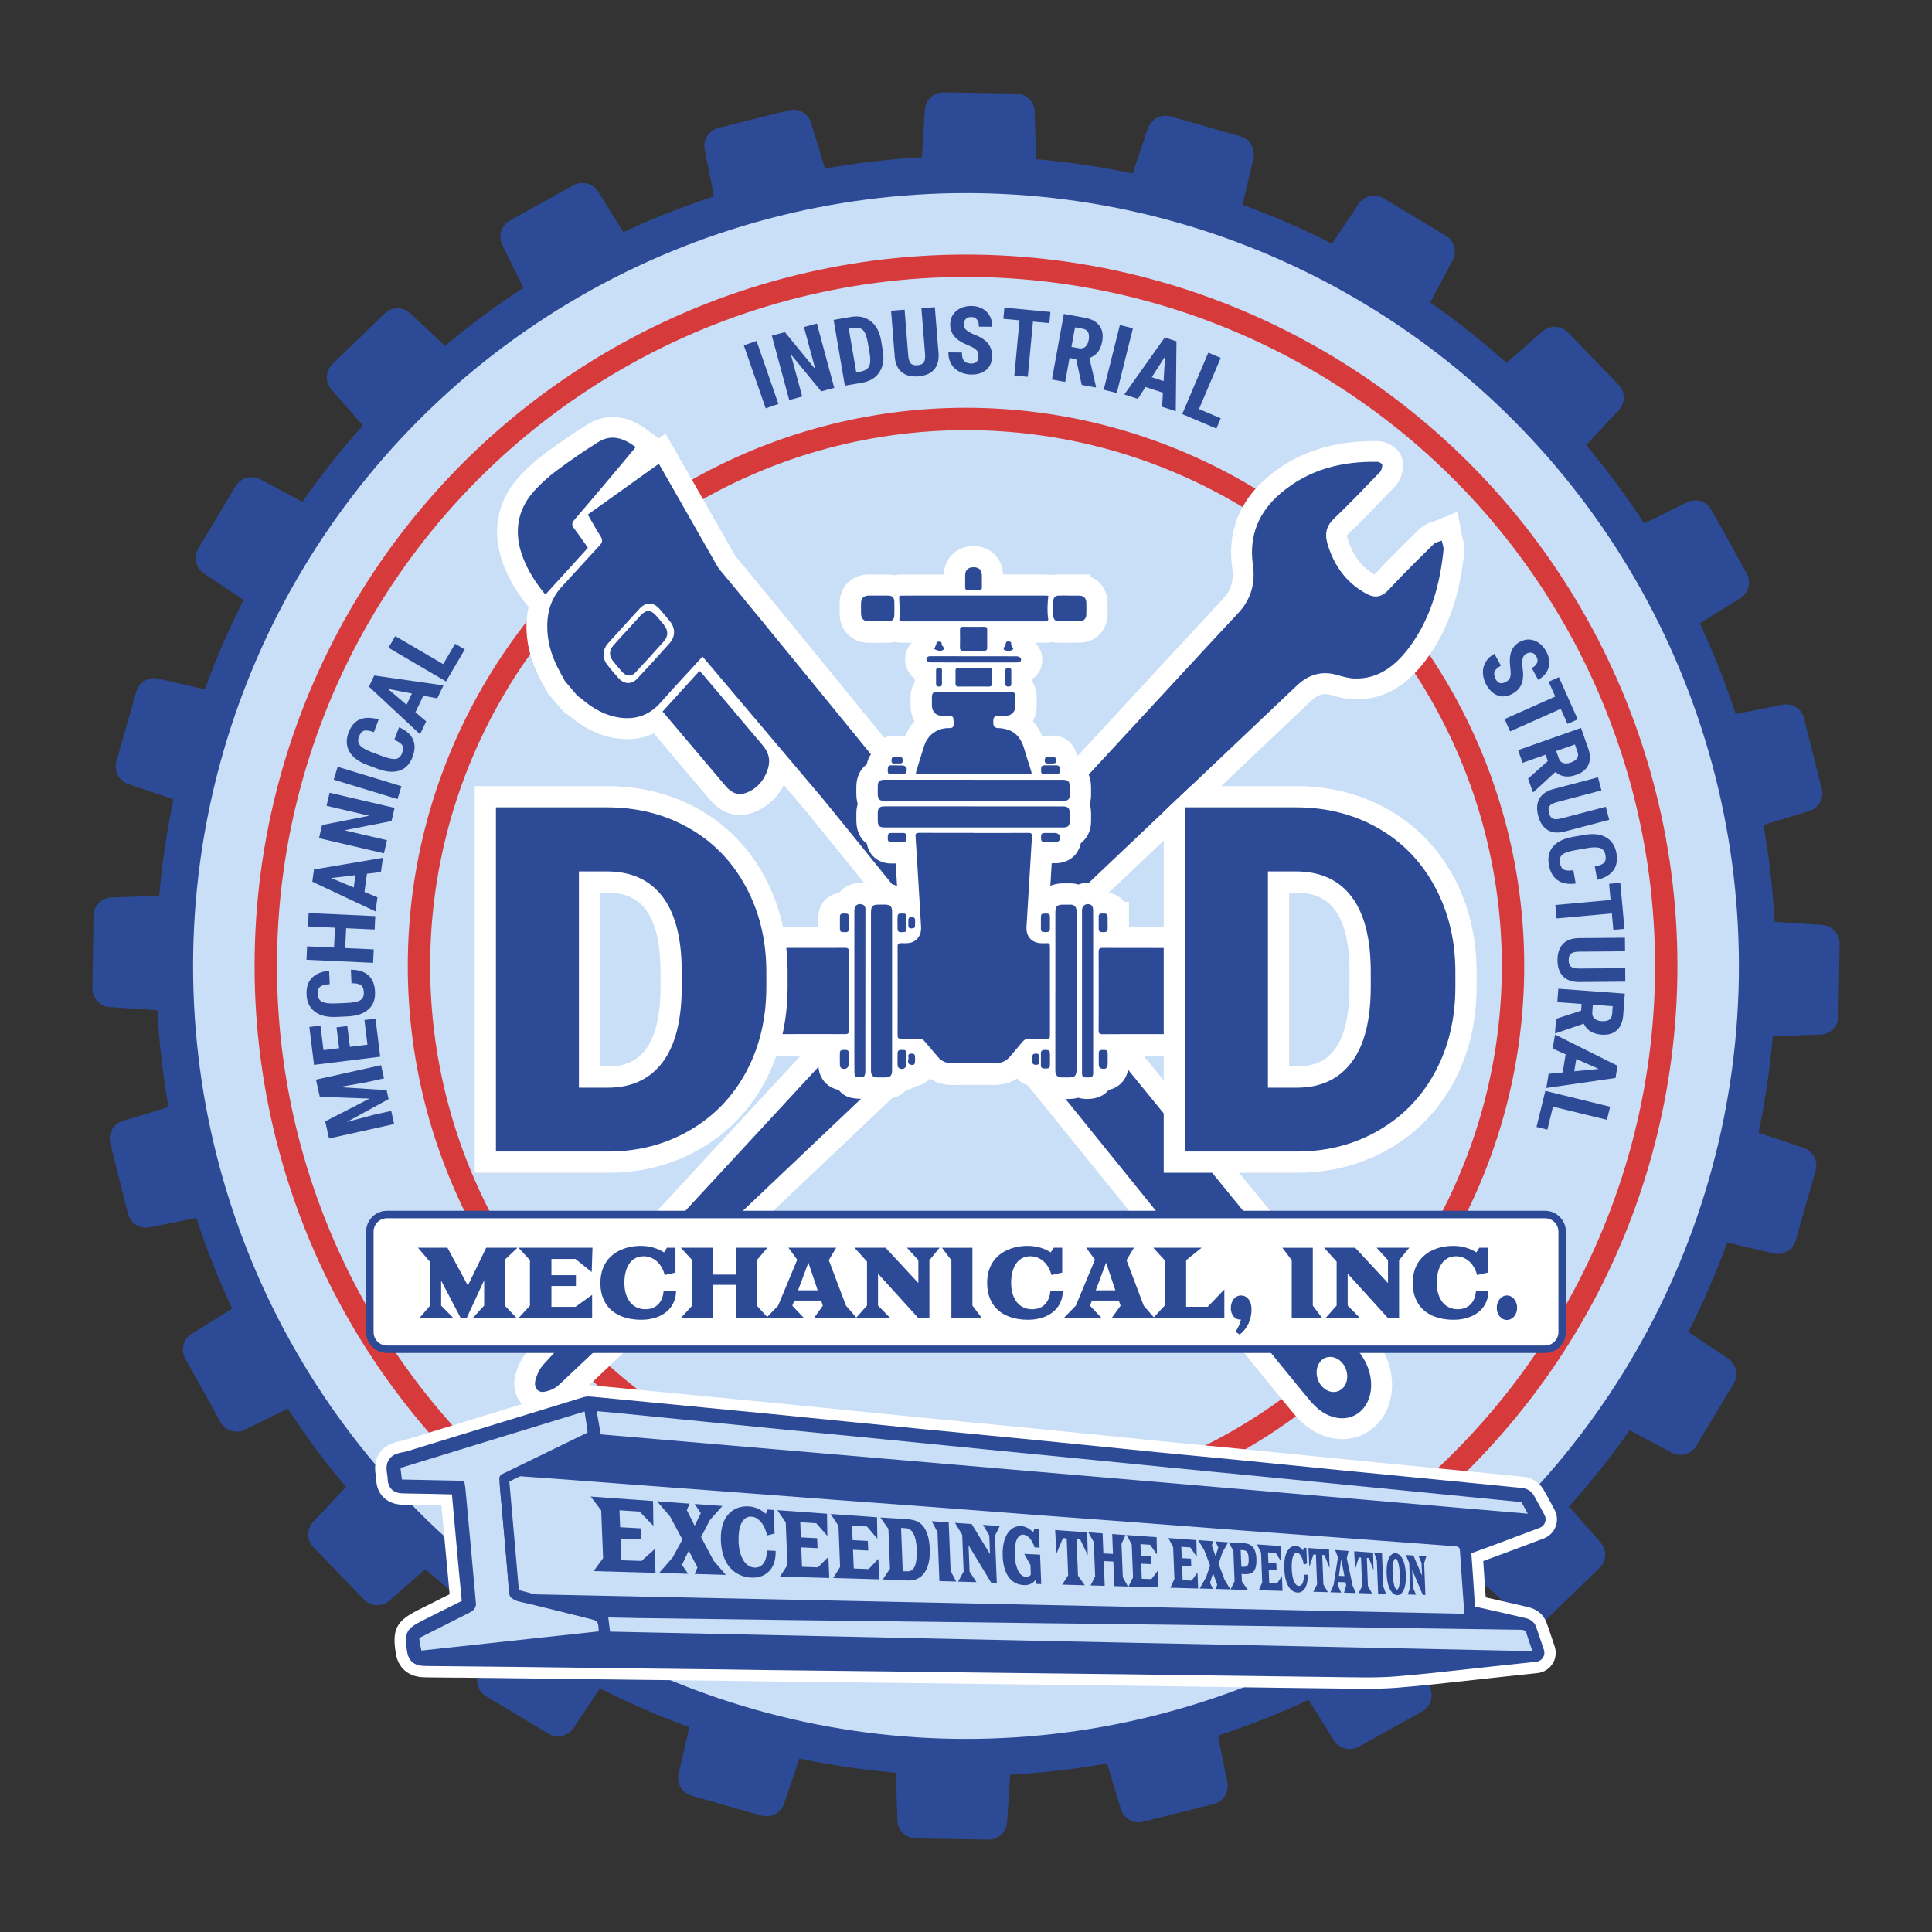 <svg xmlns="http://www.w3.org/2000/svg" id="Layer_1" viewBox="0 0 500 500"><rect x="0" y="0" width="500" height="500" fill="#333333" stroke="none"/><defs><style>.cls-1{fill:#2d4a96;}.cls-1,.cls-2,.cls-3,.cls-4{stroke-width:0px;}.cls-5{fill:#c9def7;stroke-width:9.56px;}.cls-5,.cls-6{stroke-miterlimit:10;}.cls-5,.cls-7{stroke:#2d4a96;}.cls-6{stroke:#d63a3b;stroke-width:5.79px;}.cls-6,.cls-7{fill:none;}.cls-7{stroke-linejoin:round;stroke-width:2.53px;}.cls-2{fill:#2d4a96;}.cls-3{fill:#fff;}.cls-4{fill:#c9def7;}</style></defs><path class="cls-1" d="M230.42,416.37l33.79.54-3.58,54.7c-.17,2.55-2.31,4.52-4.86,4.48l-18.81-.3c-2.56-.04-4.63-2.08-4.71-4.63l-1.82-54.79Z"></path><path class="cls-1" d="M188.03,405.63l32.5,9.27-17.62,51.91c-.82,2.42-3.4,3.77-5.85,3.07l-18.09-5.16c-2.46-.7-3.93-3.21-3.35-5.7l12.42-53.39Z"></path><path class="cls-1" d="M149.86,384.29l28.99,17.36-30.45,45.58c-1.42,2.12-4.26,2.76-6.45,1.45l-16.14-9.67c-2.19-1.31-2.97-4.12-1.77-6.37l25.82-48.36Z"></path><path class="cls-1" d="M118.52,353.8l23.51,24.28-41.21,36.15c-1.92,1.69-4.83,1.57-6.6-.27l-13.09-13.51c-1.78-1.84-1.8-4.74-.06-6.61l37.45-40.03Z"></path><path class="cls-1" d="M96.13,316.23l16.42,29.53-49.16,24.25c-2.29,1.13-5.07.26-6.31-1.97l-9.14-16.44c-1.24-2.23-.51-5.05,1.66-6.4l46.54-28.97Z"></path><path class="cls-1" d="M84.24,274.15l8.22,32.78-53.77,10.7c-2.51.5-4.96-1.06-5.58-3.54l-4.58-18.25c-.62-2.48.81-5.01,3.26-5.75l52.45-15.94Z"></path><path class="cls-1" d="M83.63,230.42l-.54,33.79-54.7-3.58c-2.55-.17-4.52-2.31-4.48-4.86l.3-18.81c.04-2.56,2.08-4.63,4.63-4.71l54.79-1.82Z"></path><path class="cls-1" d="M94.37,188.03l-9.27,32.5-51.91-17.62c-2.42-.82-3.77-3.4-3.07-5.85l5.16-18.09c.7-2.46,3.21-3.93,5.7-3.35l53.39,12.42Z"></path><path class="cls-1" d="M115.71,149.86l-17.36,28.99-45.58-30.45c-2.12-1.42-2.76-4.26-1.45-6.45l9.67-16.14c1.31-2.19,4.12-2.97,6.37-1.77l48.36,25.82Z"></path><path class="cls-1" d="M146.2,118.52l-24.28,23.51-36.15-41.21c-1.69-1.92-1.57-4.83.27-6.6l13.51-13.09c1.84-1.78,4.74-1.8,6.61-.06l40.03,37.45Z"></path><path class="cls-1" d="M183.77,96.13l-29.53,16.42-24.25-49.16c-1.13-2.29-.26-5.07,1.97-6.31l16.44-9.14c2.23-1.24,5.05-.51,6.4,1.66l28.97,46.54Z"></path><path class="cls-1" d="M225.85,84.24l-32.78,8.22-10.7-53.77c-.5-2.51,1.06-4.96,3.54-5.58l18.25-4.58c2.48-.62,5.01.81,5.75,3.26l15.94,52.45Z"></path><path class="cls-1" d="M269.58,83.63l-33.79-.54,3.58-54.7c.17-2.55,2.31-4.52,4.86-4.48l18.81.3c2.56.04,4.63,2.08,4.71,4.63l1.82,54.79Z"></path><path class="cls-1" d="M311.97,94.37l-32.5-9.27,17.62-51.91c.82-2.42,3.4-3.77,5.85-3.07l18.09,5.16c2.46.7,3.93,3.21,3.35,5.7l-12.42,53.39Z"></path><path class="cls-1" d="M350.14,115.71l-28.99-17.36,30.45-45.58c1.42-2.12,4.26-2.76,6.45-1.45l16.14,9.67c2.19,1.31,2.97,4.12,1.77,6.37l-25.82,48.36Z"></path><path class="cls-1" d="M381.48,146.2l-23.51-24.28,41.21-36.15c1.92-1.69,4.83-1.57,6.6.27l13.09,13.51c1.78,1.84,1.8,4.74.06,6.61l-37.45,40.03Z"></path><path class="cls-1" d="M403.87,183.77l-16.42-29.53,49.16-24.25c2.29-1.13,5.07-.26,6.31,1.97l9.14,16.44c1.24,2.23.51,5.05-1.66,6.4l-46.54,28.97Z"></path><path class="cls-1" d="M415.76,225.85l-8.22-32.78,53.77-10.7c2.51-.5,4.96,1.06,5.58,3.54l4.58,18.25c.62,2.48-.81,5.01-3.26,5.75l-52.45,15.94Z"></path><path class="cls-1" d="M416.37,269.58l.54-33.79,54.7,3.58c2.55.17,4.52,2.31,4.48,4.86l-.3,18.81c-.04,2.56-2.08,4.63-4.63,4.71l-54.79,1.82Z"></path><path class="cls-1" d="M405.63,311.97l9.27-32.5,51.91,17.62c2.42.82,3.77,3.4,3.07,5.85l-5.16,18.09c-.7,2.46-3.21,3.93-5.7,3.35l-53.39-12.42Z"></path><path class="cls-1" d="M384.29,350.14l17.36-28.99,45.58,30.45c2.12,1.42,2.76,4.26,1.45,6.45l-9.67,16.14c-1.31,2.19-4.12,2.97-6.37,1.77l-48.36-25.82Z"></path><path class="cls-1" d="M353.8,381.48l24.28-23.51,36.15,41.21c1.69,1.92,1.57,4.83-.27,6.6l-13.51,13.09c-1.84,1.78-4.74,1.8-6.61.06l-40.03-37.45Z"></path><path class="cls-1" d="M316.23,403.87l29.53-16.42,24.25,49.16c1.13,2.29.26,5.07-1.97,6.31l-16.44,9.14c-2.23,1.24-5.05.51-6.4-1.66l-28.97-46.54Z"></path><path class="cls-1" d="M274.15,415.76l32.78-8.22,10.7,53.77c.5,2.51-1.06,4.96-3.54,5.58l-18.25,4.58c-2.48.62-5.01-.81-5.75-3.26l-15.94-52.45Z"></path><circle class="cls-5" cx="250" cy="250" r="204.81"></circle><circle class="cls-6" cx="250" cy="250" r="141.57"></circle><circle class="cls-6" cx="250" cy="250" r="181.22"></circle><path class="cls-1" d="M84.17,290.2l11.48-5.89-12.89-.46-.99-4.44,16.85-3.74.76,3.41-4.56,1.01-7.09,1.25,12.33.79.51,2.31-10.84,5.94,6.96-1.87,4.56-1.01.75,3.4-16.85,3.74-.99-4.44Z"></path><path class="cls-1" d="M89.89,265.53l.67,5.39,4.54-.56-.79-6.38,2.87-.35,1.22,9.84-17.13,2.12-1.21-9.81,2.88-.36.78,6.35,4.05-.5-.67-5.39,2.79-.34Z"></path><path class="cls-1" d="M90.82,250.97c1.97,0,3.48.49,4.54,1.46,1.06.97,1.62,2.39,1.7,4.25.09,1.95-.49,3.47-1.73,4.57-1.24,1.09-3.04,1.69-5.42,1.8l-2.9.13c-2.37.1-4.22-.35-5.55-1.37-1.33-1.02-2.04-2.48-2.12-4.39-.08-1.88.38-3.33,1.39-4.35,1.01-1.02,2.49-1.64,4.45-1.86l.15,3.49c-1.21.08-2.04.31-2.49.67-.45.36-.65,1-.61,1.92.04.93.4,1.58,1.06,1.93.67.36,1.75.52,3.24.48l3.26-.14c1.71-.07,2.88-.32,3.5-.73.62-.41.91-1.08.87-2.01-.04-.92-.29-1.54-.75-1.87-.46-.33-1.28-.49-2.45-.49l-.15-3.48Z"></path><path class="cls-1" d="M97.12,237.09l-.16,3.47-7.38-.34-.24,5.14,7.38.34-.16,3.48-17.24-.79.16-3.48,6.97.32.24-5.14-6.98-.32.16-3.47,17.24.79Z"></path><path class="cls-1" d="M94.97,226.12l-.65,4.71,3.37,1.4-.51,3.65-16.36-7.7.44-3.16,17.84-3.02-.51,3.69-3.63.43ZM91.55,229.68l.44-3.19-6.32.75,5.87,2.44Z"></path><path class="cls-1" d="M102.11,209.1l-.79,3.39-12.18,2.39,11.02,2.57-.79,3.39-16.81-3.92.79-3.4,12.2-2.4-11.04-2.58.79-3.38,16.81,3.92Z"></path><path class="cls-1" d="M103.89,203.48l-1.01,3.33-16.51-5.03,1.02-3.33,16.51,5.03Z"></path><path class="cls-1" d="M103.27,188.22c1.81.77,3.01,1.81,3.6,3.12.59,1.31.56,2.83-.1,4.57-.69,1.83-1.81,3-3.38,3.52-1.57.52-3.46.36-5.69-.47l-2.72-1.02c-2.22-.83-3.74-1.98-4.56-3.44-.82-1.46-.9-3.08-.23-4.87.66-1.76,1.66-2.91,2.98-3.46,1.33-.54,2.94-.53,4.83.03l-1.23,3.27c-1.15-.4-2-.52-2.56-.36-.55.16-.99.67-1.31,1.53-.33.87-.25,1.6.22,2.2.47.59,1.41,1.16,2.8,1.71l3.05,1.15c1.61.6,2.78.84,3.51.7.73-.13,1.27-.64,1.59-1.51.32-.86.34-1.53.04-2.01-.3-.48-.98-.95-2.06-1.41l1.23-3.26Z"></path><path class="cls-1" d="M109.56,180.05l-2.05,4.29,2.79,2.36-1.59,3.33-13.23-12.33,1.38-2.88,17.91,2.56-1.61,3.36-3.59-.69ZM105.22,182.39l1.39-2.91-6.25-1.21,4.85,4.11Z"></path><path class="cls-1" d="M114.69,171.89l3.09-5.28,2.5,1.46-4.85,8.29-14.89-8.73,1.76-3.01,12.4,7.26Z"></path><path class="cls-1" d="M201.45,104.54l-3.29,1.14-5.66-16.3,3.29-1.14,5.66,16.3Z"></path><path class="cls-1" d="M215.89,100.38l-3.36.91-7.87-9.6,2.95,10.93-3.36.91-4.5-16.66,3.37-.91,7.89,9.61-2.95-10.94,3.35-.9,4.5,16.66Z"></path><path class="cls-1" d="M218.65,99.8l-2.91-17.01,4.5-.77c1.99-.34,3.68.02,5.07,1.08,1.4,1.06,2.29,2.69,2.69,4.88l.47,2.76c.38,2.24.09,4.09-.87,5.57-.96,1.48-2.48,2.39-4.55,2.75l-4.41.75ZM219.66,85.06l1.94,11.3,1.03-.18c1.15-.2,1.9-.64,2.26-1.32.36-.68.43-1.77.2-3.25l-.51-2.96c-.27-1.59-.68-2.66-1.24-3.21-.55-.55-1.36-.75-2.44-.6l-1.25.21Z"></path><path class="cls-1" d="M241.94,79.51l.95,11.91c.13,1.79-.26,3.2-1.15,4.22-.89,1.03-2.25,1.61-4.06,1.76-1.84.15-3.29-.22-4.34-1.1-1.05-.88-1.65-2.24-1.79-4.05l-.94-11.83,3.5-.28.94,11.84c.08.98.29,1.66.64,2.05.35.39.94.56,1.76.49.83-.07,1.38-.32,1.65-.76.27-.44.38-1.13.31-2.08l-.95-11.9,3.47-.28Z"></path><path class="cls-1" d="M253.22,92.18c0-.7-.17-1.24-.53-1.6-.36-.36-1.01-.74-1.95-1.14-1.72-.67-2.96-1.45-3.72-2.34-.75-.89-1.12-1.93-1.11-3.13.01-1.45.54-2.62,1.58-3.49,1.04-.87,2.35-1.3,3.94-1.29,1.06,0,2,.24,2.83.69.83.45,1.46,1.09,1.9,1.91.44.82.66,1.74.65,2.78l-3.47-.03c0-.81-.16-1.42-.5-1.85-.34-.43-.83-.64-1.48-.65-.61,0-1.08.17-1.43.53-.34.36-.52.84-.52,1.45,0,.47.18.9.56,1.29.38.39,1.04.79,2,1.21,1.68.62,2.9,1.38,3.65,2.27.75.89,1.13,2.02,1.12,3.39-.01,1.5-.5,2.67-1.46,3.51-.96.84-2.27,1.25-3.91,1.24-1.11,0-2.13-.25-3.04-.71s-1.63-1.13-2.14-1.99c-.51-.86-.76-1.87-.75-3.03l3.5.03c0,1,.18,1.72.56,2.17.38.45,1.01.68,1.89.69,1.22,0,1.83-.63,1.84-1.92Z"></path><path class="cls-1" d="M271.58,83.63l-4.25-.4-1.34,14.29-3.48-.33,1.34-14.29-4.18-.39.27-2.89,11.91,1.12-.27,2.89Z"></path><path class="cls-1" d="M278.49,92.95l-1.7-.31-1.12,6.21-3.43-.62,3.08-16.98,5.47.99c1.72.31,2.97,1,3.74,2.06.78,1.06,1.01,2.41.72,4.05-.41,2.25-1.51,3.69-3.32,4.29l1.72,7.49-.03.16-3.68-.67-1.43-6.67ZM277.3,89.78l1.95.35c.68.12,1.24-.01,1.66-.4.42-.39.71-.97.84-1.73.31-1.7-.2-2.67-1.53-2.92l-2.01-.36-.92,5.06Z"></path><path class="cls-1" d="M289.02,101.71l-3.38-.84,4.18-16.75,3.38.84-4.18,16.75Z"></path><path class="cls-1" d="M300.97,101.63l-4.52-1.47-1.97,3.07-3.51-1.14,10.47-14.74,3.03.99-.18,18.09-3.54-1.15.21-3.65ZM298.07,97.63l3.07,1,.37-6.35-3.44,5.35Z"></path><path class="cls-1" d="M310.3,105.87l5.63,2.39-1.13,2.66-8.84-3.76,6.75-15.89,3.21,1.36-5.62,13.22Z"></path><path class="cls-1" d="M389.7,176.49c.62-.34,1-.75,1.14-1.24.14-.49.16-1.24.04-2.26-.25-1.83-.17-3.29.24-4.38.41-1.09,1.14-1.92,2.2-2.49,1.28-.7,2.55-.8,3.82-.32,1.27.48,2.28,1.42,3.04,2.82.51.93.76,1.87.77,2.81,0,.94-.24,1.8-.75,2.59-.5.78-1.21,1.42-2.12,1.92l-1.66-3.05c.71-.38,1.17-.83,1.37-1.34.21-.5.16-1.04-.15-1.61-.29-.54-.68-.87-1.16-.99-.48-.12-.98-.04-1.52.25-.42.23-.7.6-.86,1.11-.15.52-.18,1.3-.08,2.34.27,1.77.2,3.2-.21,4.29-.41,1.09-1.22,1.97-2.42,2.62-1.32.72-2.58.86-3.78.42-1.2-.44-2.19-1.38-2.98-2.82-.53-.98-.82-1.98-.85-3-.04-1.02.2-1.97.7-2.83.5-.86,1.26-1.57,2.28-2.13l1.67,3.07c-.88.48-1.42.99-1.63,1.55-.21.56-.11,1.22.31,1.99.58,1.07,1.44,1.29,2.57.68Z"></path><path class="cls-1" d="M405.66,187.35l-1.74-3.9-13.11,5.84-1.42-3.19,13.11-5.84-1.71-3.83,2.65-1.18,4.87,10.92-2.65,1.18Z"></path><path class="cls-1" d="M400.57,196.95l-.58-1.63-5.95,2.1-1.16-3.29,16.28-5.74,1.85,5.25c.58,1.65.6,3.07.07,4.27-.54,1.2-1.59,2.08-3.17,2.63-2.16.76-3.95.51-5.37-.76l-5.66,5.2-.16.06-1.25-3.53,5.09-4.54ZM402.74,194.35l.66,1.87c.23.66.62,1.07,1.17,1.25.55.17,1.19.13,1.92-.12,1.63-.58,2.22-1.5,1.77-2.77l-.68-1.92-4.85,1.71Z"></path><path class="cls-1" d="M416.46,212.17l-11.56,3.04c-1.74.44-3.19.31-4.36-.39-1.17-.7-1.98-1.93-2.45-3.68-.47-1.79-.36-3.28.32-4.47.68-1.19,1.91-2.01,3.67-2.48l11.48-3.02.89,3.39-11.49,3.02c-.95.25-1.58.58-1.91.99s-.38,1.02-.17,1.82.56,1.3,1.04,1.49c.48.19,1.18.17,2.1-.06l11.55-3.03.89,3.37Z"></path><path class="cls-1" d="M407.77,228.66c-1.95.25-3.52-.04-4.69-.87-1.17-.83-1.92-2.16-2.24-3.99-.33-1.92.04-3.51,1.13-4.75,1.09-1.25,2.8-2.07,5.15-2.48l2.86-.5c2.34-.41,4.23-.19,5.68.65,1.45.84,2.34,2.2,2.67,4.08.32,1.85.05,3.35-.82,4.49-.87,1.14-2.26,1.95-4.17,2.42l-.6-3.45c1.19-.24,1.99-.57,2.39-.99.4-.42.51-1.08.36-1.98-.16-.92-.59-1.51-1.3-1.78-.71-.27-1.8-.29-3.28-.05l-3.21.56c-1.69.29-2.82.68-3.38,1.17s-.77,1.19-.61,2.11c.16.9.49,1.49.98,1.75.5.27,1.33.32,2.49.17l.6,3.43Z"></path><path class="cls-1" d="M417.53,240.64l-.39-4.25-14.3,1.3-.32-3.48,14.3-1.3-.38-4.18,2.89-.26,1.08,11.91-2.89.26Z"></path><path class="cls-1" d="M420.62,254.05l-11.95.1c-1.8,0-3.17-.48-4.13-1.45-.96-.96-1.45-2.36-1.46-4.17-.01-1.85.46-3.27,1.41-4.25.96-.98,2.35-1.48,4.17-1.5l11.87-.1.03,3.51-11.88.1c-.98,0-1.68.17-2.09.49-.42.32-.62.89-.62,1.72,0,.83.22,1.4.64,1.7.42.3,1.1.46,2.05.46l11.94-.1.03,3.48Z"></path><path class="cls-1" d="M409.19,261.55l.13-1.73-6.29-.46.26-3.48,17.21,1.27-.41,5.54c-.13,1.74-.68,3.05-1.65,3.94-.97.88-2.29,1.26-3.95,1.14-2.29-.17-3.82-1.12-4.62-2.85l-7.27,2.5h-.17s.28-3.75.28-3.75l6.48-2.12ZM412.22,260.03l-.14,1.97c-.05.69.14,1.23.58,1.61s1.04.6,1.81.66c1.73.13,2.64-.48,2.74-1.83l.15-2.03-5.13-.38Z"></path><path class="cls-1" d="M404.42,277.55l.76-4.69-3.34-1.48.59-3.64,16.18,8.08-.51,3.15-17.91,2.6.59-3.67,3.64-.35ZM407.93,274.07l-.51,3.18,6.33-.61-5.82-2.58Z"></path><path class="cls-1" d="M401.91,286.4l-1.45,5.94-2.81-.69,2.28-9.33,16.77,4.1-.83,3.39-13.96-3.41Z"></path><path class="cls-3" d="M378.51,139.28c-.04-.13-.08-.26-.1-.39l-1.2-6.44-6.06,2.47c-.08.03-.17.05-.25.08-.81.24-2.31.69-3.63,1.99l-1.14,1.12c-3.45,3.39-7.01,6.9-10.41,10.57-3.45-1.99-5.75-5.12-7.03-9.54-.11-.37-.11-.57-.12-.58,0,0,.05-.12.28-.33,3.83-3.66,7.54-7.52,11.14-11.25l1-1.04c2.01-2.08,2.13-4.91,2.12-5.73-.04-3.88-3.86-6.01-6.6-6.06-.33,0-.66,0-.99,0-11.18,0-20.26,3.13-27.75,9.57-7.09,6.1-10.16,14.14-8.87,23.24.47,3.27-.27,5.76-2.4,8.05-1.11,1.2-2.22,2.39-3.34,3.58-1.35,1.45-2.71,2.89-4.05,4.35-6.71,7.27-29.43,31.84-54.78,59.25-32.08-39.36-58.52-71.78-63.44-77.6-.19-.22-.51-.6-.6-.76-2.39-4.18-4.78-8.36-7.16-12.55l-3.33-5.84c-1.05-1.84-2.1-3.67-3.17-5.55l-4.4-7.68-1.77,1.26-2.7-2.03c-3.16-2.38-6.18-3.53-9.22-3.53-2.27,0-4.47.65-6.53,1.94-3.7,2.32-7.42,4.86-11.06,7.57-2.49,1.86-4.76,3.9-6.72,6.09-5.72,6.35-7.11,14.42-3.91,22.74,1.42,3.69,3.51,7.2,6.4,10.74.02.03.06.05.08.08-.33,1.45-.52,2.97-.55,4.57-.08,4.55,1.01,9.11,3.24,13.53.45.9.94,1.78,1.43,2.66.2.36.86,1.57.86,1.57l4,4.72.54.39c.15.11.3.21.46.32.09.06.19.12.24.16,4.06,3.5,8.21,5.5,12.7,6.11.89.12,1.78.19,2.64.19,2.43,0,4.73-.51,6.85-1.48l14.46,17.1c2.24,2.64,4.87,3.99,7.82,3.99,1.57,0,3.19-.4,4.82-1.2,2.83-1.38,5.07-3.63,6.54-6.54l5.79,6.84c1.3,1.54,13.76,16.96,26.61,32.86-29.15,31.52-73.9,79.92-73.9,79.92-8.1,8.75-16.47,17.8-24.66,26.75-2.01,2.19-2.94,4.88-3.31,6.29-.67,2.55-.21,5.11,1.27,7.02,1.38,1.79,3.48,2.81,5.78,2.81.41,0,.82-.03,1.23-.1,2.51-.39,4.92-1.54,6.63-3.14,10.93-10.26,21.99-20.75,32.69-30.9,0,0,40.62-38.52,71.29-67.6l1.61,1.99c33.6,41.61,75.41,93.4,81.04,100.07,2.5,2.96,5.21,4.87,8.29,5.83,1.39.43,2.79.65,4.18.65,3.77,0,7.31-1.68,9.7-4.61,2.77-3.4,3.8-8.13,2.81-12.99-.9-4.4-3.2-7.51-4.86-9.47-7.22-8.54-48.2-58.8-82.41-100.79,30.34-28.77,58.82-55.76,66.76-63.28,1.6-1.51,2.82-1.69,3.59-1.69.51,0,1.07.09,1.67.27,1.74.51,3.46.98,5.4,1.08.35.02.7.03,1.04.03h0c7.32,0,13.47-3.73,18.82-11.42,4.98-7.15,7.93-15.87,9.04-26.66.16-1.54-.19-2.8-.42-3.63Z"></path><path class="cls-1" d="M335.66,177.39c3.09-2.93,6.59-3.84,10.5-2.68,1.36.4,2.75.8,4.14.87,6.57.33,11.31-3.54,15.17-9.09,4.91-7.07,7.2-15.32,8.11-24.14.08-.79-.29-1.63-.45-2.44-.7.29-1.55.37-2.08.89-3.95,3.89-7.92,7.76-11.69,11.86-1.77,1.92-3.57,2.12-5.52,1.1-5.09-2.65-8.56-7.08-10.32-13.14-.7-2.43-.28-4.49,1.62-6.31,4.09-3.91,8.03-8.03,11.98-12.13.41-.42.62-1.28.61-1.93,0-.26-.84-.73-1.3-.73-9.1-.15-17.7,1.87-25.14,8.26-5.33,4.59-8.15,10.62-7.04,18.4.71,5-.62,9.06-3.79,12.47-2.45,2.65-4.93,5.26-7.38,7.92-15.94,17.26-122.29,132.26-139.44,150.82-11,11.9-22.03,23.78-32.99,35.74-.96,1.04-1.69,2.57-2.07,4.03-.5,1.88.55,3.31,2.23,3.04,1.31-.21,2.77-.8,3.78-1.75,12.85-12.06,25.63-24.21,38.42-36.34,14.44-13.7,134.89-127.9,152.65-144.72Z"></path><path class="cls-1" d="M339.01,362.47c1.64,1.94,3.48,3.45,5.78,4.17,6.31,1.97,11.28-3.46,9.8-10.72-.57-2.8-1.97-5.02-3.7-7.07-14.19-16.78-152.37-186.89-164.12-200.81-.41-.49-.83-.99-1.16-1.56-3.51-6.13-7-12.27-10.49-18.4-1.51-2.65-3.03-5.28-4.61-8.05-6.19,4.42-12.25,8.75-18.39,13.14,1.13,1.94,2.11,3.78,3.23,5.49.67,1.02.64,1.65-.2,2.55-3.3,3.51-6.51,7.14-9.79,10.67-2.49,2.68-3.67,5.98-3.73,9.82-.07,3.97.95,7.61,2.67,11.02.61,1.22,1.29,2.4,1.94,3.59,1.07,1.26,2.14,2.53,3.21,3.79.36.26.73.49,1.07.77,2.95,2.55,6.2,4.35,9.92,4.86,4.06.56,7.62-.59,10.6-3.99,3.13-3.57,6.37-7.01,9.57-10.51.37-.4.73-.8,1.2-1.32.43.51.75.88,1.07,1.26,9.95,11.77,19.91,23.53,29.86,35.3,4.32,5.11,116.79,144.76,126.27,155.99ZM173.32,166.43c-2.76,3.1-5.54,6.16-8.37,9.18-1.49,1.59-3.37,1.53-4.85-.08-1.02-1.11-2-2.27-2.94-3.48-1.35-1.75-1.27-3.87.17-5.52,1.34-1.53,2.72-3,4.08-4.5,0,0,0,0,0,0,1.36-1.5,2.71-3.01,4.09-4.49,1.7-1.83,3.58-1.79,5.22.09.9,1.04,1.8,2.09,2.67,3.17,1.42,1.76,1.42,3.94-.08,5.63ZM341.83,352.22c1.48-1.58,3.98-1.35,5.56.52,1.58,1.86,1.71,4.71.28,6.35-1.47,1.69-4.03,1.5-5.65-.41-1.62-1.91-1.71-4.83-.19-6.45Z"></path><path class="cls-1" d="M148.6,136.79c-.68-.88-.67-1.43.07-2.29,3.74-4.33,7.42-8.72,11.11-13.1,1.57-1.86,3.11-3.73,4.74-5.68-3.12-2.35-6.3-3.43-9.66-1.33-3.65,2.28-7.22,4.73-10.7,7.32-2.11,1.57-4.13,3.37-5.94,5.37-4.4,4.88-5.33,10.84-2.88,17.21,1.34,3.48,3.28,6.49,5.54,9.26.13.16.33.24.34.24,3.66-4.03,7.24-7.97,10.93-12.02-1.29-1.82-2.37-3.46-3.56-4.98Z"></path><path class="cls-1" d="M187.77,203.4c1.84,2.18,3.71,2.63,6.16,1.43,2.01-.98,3.51-2.62,4.45-4.88,1.14-2.73.82-4.91-1.01-7.08-5.1-6.04-10.2-12.08-15.3-18.12-.32-.38-.67-.72-1.04-1.12-3.2,3.52-6.3,6.93-9.55,10.51.45.53.8.95,1.16,1.37,5.04,5.97,10.09,11.93,15.13,17.9Z"></path><path class="cls-1" d="M169.83,159.35c-1.37-1.58-2.6-1.62-4.01-.11-1.15,1.24-2.29,2.51-3.43,3.77,0,0,0,0,0,0-1.23,1.36-2.49,2.69-3.7,4.08-1.06,1.22-1.09,2.66-.11,3.91.8,1.02,1.63,2,2.49,2.94,1.05,1.15,2.36,1.2,3.45.03,2.47-2.64,4.91-5.33,7.32-8.04,1.14-1.28,1.11-2.8.02-4.16-.66-.83-1.35-1.62-2.04-2.42Z"></path><path class="cls-3" d="M310.29,239.82h-11.2c-2.3,0-4.62,0-6.92,0,0-.14,0-.29,0-.43v-.98c0-.33.01-.71,0-1.14v-3.87h-1.23c-.93-1.26-2.34-2.11-4.01-2.38-.4-.52-.88-.99-1.48-1.38-1.19-.77-2.54-1.18-3.92-1.18-.85,0-1.66.16-2.41.45-.58-.17-1.19-.27-1.83-.29-.36-.01-.71-.01-1.07-.01h-1.11c-1.22,0-2.32.23-3.28.63.12-1.94.23-3.89.35-5.83.48,0,.95,0,1.41-.02,1.68-.06,3.92-.85,5.22-2.92.44-.7.73-1.47.9-2.25,1.65-1.26,2.65-3.25,2.66-5.68,0-.46,0-1.97,0-1.97,0-.91-.13-1.74-.36-2.51.21-.65.33-1.35.35-2.09.01-.56.01-1.12,0-1.67v-.55c0-2.68-.99-4.77-2.73-6.03-.19-1.08-.61-1.92-1.03-2.52-.65-2.8-3.02-4.78-5.98-4.83h-1.41c-.51,0-1.01.05-1.48.16-.62-1.5-1.43-2.8-2.42-3.86.6-1.11.95-2.4.98-3.79.01-.62,0-1.25,0-1.88v-.58c0-1.51-.39-2.84-1.08-3.91,0-.25,0-.49,0-.74v-.07c.71-.51,1.3-1.16,1.75-1.93,1.1-1.92,1.07-4.25-.08-6.21-.28-.47-.61-.87-.97-1.22h2.35c.16,0,.31.02.47.02.56,0,1.1-.07,1.61-.22.47.11.96.17,1.47.18.95.01,1.9.02,2.84.02,1,0,1.99-.01,2.99-.04,3.88-.11,6.88-3.14,6.99-7.08.03-1.26.03-2.4,0-3.5-.09-2.95-1.84-5.39-4.38-6.46v-.59h-7.17c-.39,0-.78,0-1.17,0-.43,0-.84.06-1.25.13l-1.14-.08c-.34-.03-.67-.05-1.02-.05h-10.92s0-.06,0-.08c-.15-4.2-3.35-7.26-7.62-7.26-4.36,0-7.59,3.09-7.68,7.35h-8.38s-1.55,0-1.55,0c-.33,0-.66,0-.98,0h-.16c-.6,0-1.15.08-1.63.2-.51-.12-1.04-.19-1.6-.2-.37,0-.74,0-1.12,0h-3.18c-.36,0-.71,0-1.06,0-4.16.07-7.24,3.12-7.32,7.28-.02,1-.02,2,0,2.99.07,4.21,3.14,7.31,7.31,7.39.79.01,1.59.02,2.38.02.99,0,1.98,0,2.97-.02.57,0,1.11-.08,1.63-.2.83.2,1.57.21,2.03.21h2.33c-.37.38-.69.81-.95,1.28-1.09,1.96-1.03,4.3.14,6.24.43.72.98,1.28,1.58,1.73,0,.32,0,.65,0,.97-.68,1.07-1.06,2.38-1.07,3.88v.46c-.01.67-.02,1.33,0,2,.04,1.4.4,2.68,1.01,3.79-1.03,1.09-1.85,2.39-2.43,3.86-.46-.1-.94-.16-1.45-.16h-.29c-.3,0-.6,0-.9,0h-.12c-2.57,0-5.36,1.53-6.1,4.85-.42.6-.84,1.45-1.03,2.52-1.71,1.27-2.72,3.32-2.72,5.88v1.85c0,.93.13,1.78.36,2.56-.23.77-.36,1.61-.36,2.52v1.68c0,2.75.98,4.84,2.73,6.1.61,3.43,3.41,5.06,6.04,5.1.47,0,.94.01,1.41.01.07,1.22.15,2.44.23,3.65l.13,2.15c-.89-.37-1.9-.58-3.01-.59-.31,0-.61,0-.92,0h-.85c-.87,0-1.68.1-2.42.3-.82-.29-1.66-.44-2.5-.44-2.21,0-4.12.98-5.36,2.56-3.63.57-5.3,3.49-5.29,6.21v1.08c0,.5,0,1,0,1.5-3.33,0-6.67,0-10,0h-8.44c-5.18,0-8.94,3.75-8.95,8.92,0,5.12,0,10.25,0,15.38,0,5.3,3.71,9,9.01,9.01h4.97s13.4,0,13.4,0v.07c0,.92-.01,1.83.02,2.73.08,2.25,1.38,4.36,3.31,5.38.61.32,1.26.54,1.91.68.76.96,1.8,1.72,3.18,2.03.81.18,1.61.27,2.37.27s1.48-.1,2.16-.28c.7.21,1.46.32,2.26.33h.79s1.12,0,1.12,0c2.39,0,4.33-.85,5.62-2.3.9-.16,1.76-.5,2.51-1.01,1.42-.22,2.69-.91,3.61-1.97,1.63,1.08,3.55,1.65,5.67,1.65h2.18c1.47-.01,2.95-.02,4.42-.02s2.86,0,4.29.02h.16c2.17,0,4.14-.58,5.83-1.67.8.89,1.89,1.56,3.27,1.86.81.56,1.76.92,2.79,1.06,1.27,1.47,3.18,2.36,5.45,2.38h.93s.89,0,.89,0c.89,0,1.72-.11,2.47-.32.71.2,1.48.32,2.31.32h.04c2.7,0,4.48-.97,5.57-2.35,2.74-.57,5.18-2.89,5.18-6.84v-1.66c0-.11,0-.24,0-.36h18.31c5.33,0,9.05-3.72,9.06-9.04,0-4.99,0-9.99,0-14.98,0-5.63-3.63-9.28-9.24-9.28Z"></path><path class="cls-2" d="M252,215.57c4.73,0,9.45.02,14.18-.02.79,0,.93.28.89.99-.49,7.78-.95,15.56-1.41,23.33-.15,2.57,1.41,4.22,3.97,4.24.19,0,.37,0,.56,0,1.48.01,1.53-.3,1.53,1.49,0,7.39,0,14.79,0,22.18,0,1.02-.02,1.03-1.03,1.03-1.41,0-2.83.04-4.24-.02-.8-.03-1.37.25-1.86.86-.99,1.22-2.06,2.38-3.04,3.61-1.08,1.35-2.44,1.95-4.18,1.93-3.66-.05-7.31-.01-10.97,0-1.48,0-2.7-.52-3.66-1.65-1.16-1.36-2.33-2.71-3.48-4.08-.39-.47-.85-.67-1.46-.66-1.55.03-3.1-.01-4.64.02-.61.01-.86-.18-.86-.82.01-7.69.02-15.37,0-23.06,0-.69.28-.87.91-.85.8.02,1.62.06,2.39-.11,1.77-.4,2.88-2.01,2.78-3.97-.18-3.36-.4-6.71-.6-10.07-.27-4.5-.54-9-.84-13.5-.05-.74.23-.9.91-.9,4.72.02,9.45.01,14.18.01Z"></path><path class="cls-2" d="M205.9,267.63c-4.14,0-8.27,0-12.41,0-2.28,0-3.51-1.23-3.51-3.52,0-5.12,0-10.25,0-15.37,0-2.17,1.26-3.42,3.45-3.42,8.43,0,16.87,0,25.3-.02.75,0,.96.25.96.97-.02,6.8-.02,13.61,0,20.41,0,.74-.24.96-.97.95-4.27-.03-8.54-.01-12.81-.01h0Z"></path><path class="cls-2" d="M298.05,267.63c-4.25,0-8.49-.01-12.74.02-.73,0-.99-.2-.98-.95.02-6.81.02-13.61,0-20.42,0-.72.2-.97.96-.97,8.33.03,16.66.01,24.99.02,2.6,0,3.74,1.16,3.74,3.78,0,4.99,0,9.98,0,14.97,0,2.33-1.23,3.55-3.56,3.55-4.14,0-8.28,0-12.42,0Z"></path><path class="cls-2" d="M252.03,200.37c-4.7,0-9.4,0-14.09,0-1,0-1.03-.04-.74-.99.66-2.14,1.31-4.29,2-6.42.9-2.75,3.33-4.51,6.22-4.53.55,0,1.22.02,1.34-.6.13-.69.03-1.45-.1-2.16-.04-.18-.56-.36-.88-.39-.66-.06-1.33,0-2-.02-1.53-.04-2.55-1.04-2.6-2.57-.02-.75,0-1.49,0-2.24,0-1.06.33-1.37,1.4-1.37,4.94,0,9.88,0,14.81,0,1.36,0,2.72,0,4.08,0,1.05,0,1.32.29,1.32,1.34,0,.77.01,1.55,0,2.32-.03,1.45-1.01,2.46-2.46,2.52-.69.03-1.39-.01-2.08,0-.81.02-1.15.38-1.19,1.19-.01.24-.01.48,0,.72.03.85.4,1.21,1.23,1.25,3.65.15,5.74,1.81,6.76,5.33.56,1.92,1.19,3.82,1.79,5.73.25.79.19.88-.65.88-4.72,0-9.45,0-14.17,0Z"></path><path class="cls-2" d="M252.03,208.69c7.64,0,15.27,0,22.91,0,1.49,0,1.91.42,1.91,1.89,0,.64,0,1.28,0,1.92,0,1.18-.46,1.65-1.65,1.65-4.16,0-8.33,0-12.49,0-11.19,0-22.37,0-33.56,0-1.64,0-1.99-.35-1.99-1.96,0-.56,0-1.12,0-1.68,0-1.39.43-1.83,1.81-1.83,7.69,0,15.38,0,23.07,0Z"></path><path class="cls-2" d="M252,201.81c7.64,0,15.27,0,22.91,0,1.55,0,1.94.39,1.95,1.93,0,.69.01,1.39,0,2.08-.02.92-.47,1.38-1.37,1.44-.19.01-.37,0-.56,0-15.3,0-30.6,0-45.9,0-1.48,0-1.86-.38-1.87-1.84,0-.61,0-1.23,0-1.84,0-1.34.44-1.78,1.77-1.78,7.69,0,15.38,0,23.07,0Z"></path><path class="cls-2" d="M271.31,154.2c-.24,2.13-.33,4.11-.02,6.1.02.14-.18.38-.33.48-.14.08-.36.03-.55.03-12.25,0-24.5,0-36.76,0-1.05,0-.91,0-.86-1,.08-1.64.02-3.3-.08-4.94-.03-.54.02-.74.57-.73.88.02,1.76,0,2.64,0,11.53,0,23.06,0,34.59,0,.26,0,.51.03.79.05Z"></path><path class="cls-2" d="M273.13,256.39c0-6.75,0-13.5,0-20.25,0-1.56.44-2.02,1.97-2.02.67,0,1.33-.01,2,0,.87.03,1.39.51,1.49,1.36.03.24.02.48.02.72,0,13.53,0,27.06,0,40.58,0,1.63-.42,2.06-2.02,2.06-.59,0-1.17,0-1.76,0-1.16,0-1.7-.54-1.71-1.72-.01-1.28,0-2.56,0-3.84,0-5.63,0-11.26,0-16.89Z"></path><path class="cls-2" d="M225.41,256.56c0-6.8,0-13.61,0-20.41,0-1.63.41-2.04,2.03-2.04.56,0,1.12,0,1.68,0,1.26.02,1.74.5,1.75,1.75,0,3.07,0,6.14,0,9.21,0,10.62,0,21.24,0,31.86,0,1.47-.44,1.91-1.91,1.91-.61,0-1.23,0-1.84,0-1.19-.01-1.7-.51-1.71-1.71,0-3.36,0-6.72,0-10.09,0-3.5,0-6.99,0-10.49Z"></path><path class="cls-2" d="M221.11,256.47c0-6.94,0-13.88,0-20.82,0-1.41,1.03-2.06,2.34-1.45.22.1.39.42.48.67.08.24.04.53.04.79,0,13.91,0,27.81-.02,41.72,0,.45-.19,1.22-.45,1.29-.63.18-1.36.11-2.01-.03-.19-.04-.36-.67-.36-1.04-.03-2.86-.02-5.71-.02-8.57,0-4.19,0-8.38,0-12.57Z"></path><path class="cls-2" d="M280.02,256.39c0-6.94,0-13.88,0-20.82,0-1.31,1.29-2.04,2.42-1.31.28.18.45.72.45,1.09.04,2.91.02,5.82.02,8.73,0,11.16,0,22.32,0,33.48,0,1.11-.2,1.28-1.5,1.29-1.19,0-1.39-.18-1.39-1.31,0-7.05,0-14.1,0-21.14Z"></path><path class="cls-2" d="M227.3,154.14c.88,0,1.76,0,2.64,0,.9.01,1.47.5,1.5,1.41.05,1.28.05,2.56,0,3.83-.04.93-.57,1.4-1.5,1.41-1.73.02-3.46.03-5.19,0-1.24-.02-1.89-.72-1.91-1.97-.01-.93-.02-1.86,0-2.8.02-1.17.73-1.87,1.91-1.89.85-.01,1.7,0,2.56,0Z"></path><path class="cls-2" d="M276.76,154.15c.88,0,1.76-.02,2.64,0,1.02.03,1.71.69,1.74,1.7.03,1.07.03,2.13,0,3.2-.03,1.01-.63,1.69-1.64,1.72-1.87.05-3.74.04-5.6.01-.78-.01-1.26-.51-1.29-1.27-.05-1.36-.07-2.72,0-4.08.04-.87.56-1.28,1.43-1.3.91-.02,1.81,0,2.72,0h0Z"></path><path class="cls-2" d="M251.97,172.86c1.31,0,2.62.02,3.92-.01.57-.01.83.15.82.76-.03,1.09-.02,2.19,0,3.28.01.58-.21.8-.8.8-2.61-.02-5.23-.02-7.84,0-.61,0-.8-.27-.79-.82.01-1.09.02-2.19,0-3.28-.01-.56.24-.74.78-.73,1.31.02,2.61,0,3.92,0h0Z"></path><path class="cls-2" d="M251.95,168.42c-.88,0-1.76-.02-2.64,0-.6.02-.88-.19-.87-.83.03-1.52.02-3.04,0-4.56,0-.56.18-.83.79-.82,1.82.03,3.63.03,5.45,0,.58,0,.82.18.81.78-.02,1.55-.02,3.1,0,4.64,0,.6-.25.8-.82.79-.91-.03-1.82,0-2.72,0Z"></path><path class="cls-2" d="M252.02,171.44c-3.71,0-7.42.01-11.13-.02-.34,0-.84-.16-1-.42-.35-.59.06-1.16.77-1.17,1.04-.02,2.08,0,3.12,0,6.44,0,12.87,0,19.31.02.36,0,.89.19,1.05.46.36.62-.07,1.12-.9,1.13-2.59.01-5.18,0-7.77,0-1.15,0-2.3,0-3.44,0Z"></path><path class="cls-2" d="M254.11,150.36c0,.56,0,1.12,0,1.68.01.48-.21.67-.68.66-.99-.01-1.97-.02-2.96,0-.53,0-.7-.23-.69-.73.02-1.07-.01-2.13.01-3.2.03-1.28.81-1.98,2.19-1.97,1.32,0,2.07.69,2.12,1.96.02.53,0,1.07,0,1.6Z"></path><path class="cls-2" d="M232.16,215.57c.53,0,1.06,0,1.59,0,.74,0,.85.48.83,1.08-.03.58.11,1.25-.8,1.25-1.09,0-2.18.02-3.27,0-.85-.01-.74-.66-.75-1.21-.01-.57.05-1.1.8-1.11.53,0,1.06,0,1.59,0h0Z"></path><path class="cls-2" d="M271.88,215.57c.37,0,.74,0,1.11,0,1.12,0,1.73,1.03,1.13,1.99-.12.19-.48.32-.74.33-1.03.04-2.07,0-3.1.02-.81.01-.86-.52-.86-1.12,0-.61-.01-1.22.86-1.21.53,0,1.06,0,1.59,0Z"></path><path class="cls-2" d="M269.38,238.73c0-.43,0-.85,0-1.28,0-.85.17-1.01,1.04-1.03,1.1-.02,1.29.12,1.3,1.01.01.93.01,1.87,0,2.8,0,.83-.23,1-1.17,1-.96,0-1.17-.17-1.17-.99,0-.27,0-.53.01-.8,0-.24,0-.48,0-.72,0,0,0,0-.01,0Z"></path><path class="cls-2" d="M269.38,274.12c0-.48.02-.96,0-1.44-.04-.75.37-.97,1.04-.97,1.03,0,1.28.14,1.3.95.02.99.02,1.97,0,2.96-.02.81-.24.92-1.4.92-.7,0-.96-.32-.94-.98.02-.48,0-.96,0-1.44Z"></path><path class="cls-2" d="M219.67,238.84c0,.56.03,1.12,0,1.67-.05.91-.77.69-1.32.72-.53.03-.97-.08-.98-.74,0-1.09,0-2.18,0-3.27,0-.84.59-.8,1.17-.81.6,0,1.15,0,1.15.83,0,.53,0,1.06,0,1.59Z"></path><path class="cls-2" d="M234.61,238.88c0,.51-.01,1.01,0,1.52.02.7-.4.86-.99.84-.57-.02-1.29.16-1.32-.74-.04-1.12-.05-2.24,0-3.36.05-.96.86-.66,1.42-.71.54-.05.88.18.87.77,0,.56,0,1.12,0,1.68h0Z"></path><path class="cls-2" d="M219.67,274.16c0,.37,0,.75,0,1.12,0,1.13-.9,1.69-1.92,1.16-.2-.11-.37-.46-.38-.71-.04-1.07-.02-2.13-.01-3.2,0-.9.66-.8,1.25-.82.61-.02,1.07.1,1.06.85,0,.53,0,1.07,0,1.6Z"></path><path class="cls-2" d="M232.21,198.09c.35,0,.69,0,1.04,0,1.22-.03,1.71.65,1.26,1.82-.08.21-.42.43-.65.44-1.12.05-2.24.04-3.36.01-.92-.03-.71-.75-.74-1.31-.02-.58.15-1,.84-.99.53.01,1.07,0,1.6,0v.02Z"></path><path class="cls-2" d="M286.66,238.9c0,.48,0,.96,0,1.44.02.78-.47.91-1.1.9-.61-.01-1.23.03-1.22-.85,0-1.07,0-2.13,0-3.2,0-.66.41-.8.96-.77.56.03,1.27-.17,1.34.72.05.58,0,1.17,0,1.76,0,0,0,0,0,0Z"></path><path class="cls-2" d="M234.59,274.17c0,.37,0,.75,0,1.12.02,1.11-.9,1.7-1.9,1.15-.2-.11-.38-.46-.39-.71-.04-1.07-.03-2.14,0-3.2.02-.96.74-.79,1.34-.81.6-.02.99.17.97.85-.01.53,0,1.07,0,1.6,0,0-.01,0-.02,0Z"></path><path class="cls-2" d="M271.85,200.37c-.53,0-1.07,0-1.6,0-.91,0-.81-.65-.82-1.24-.01-.59.09-1.07.85-1.06,1.04.01,2.08.01,3.12,0,.69,0,.88.37.85.97-.03.58.19,1.32-.79,1.34-.53,0-1.07,0-1.6,0h0Z"></path><path class="cls-2" d="M286.67,274.19c0,.32,0,.64,0,.96,0,1.32-.53,1.73-1.79,1.34-.22-.07-.49-.44-.5-.68-.05-1.12-.03-2.24-.01-3.36.01-.73.56-.73,1.09-.73.54,0,1.14-.05,1.2.71.04.58,0,1.17,0,1.76,0,0,0,0,.01,0Z"></path><path class="cls-2" d="M243.78,175.27c0,.56-.01,1.12,0,1.68.01.49-.17.74-.7.74-.49,0-.84-.1-.83-.69.01-1.17.01-2.34,0-3.51,0-.57.34-.63.79-.64.49-.01.76.14.74.68-.02.58,0,1.17,0,1.76h0Z"></path><path class="cls-2" d="M261.72,175.25c0,.58,0,1.17,0,1.75,0,.52-.24.7-.74.69-.47-.01-.78-.14-.78-.67,0-1.17.01-2.34,0-3.5,0-.62.38-.65.84-.67.47-.01.69.18.68.65,0,.58,0,1.17,0,1.75Z"></path><path class="cls-2" d="M232.12,197.59c-.19,0-.37-.01-.56,0-.54.05-.86-.1-.84-.74.02-.58.1-1.02.81-1.01.43,0,.85,0,1.28,0,.57,0,.78.3.81.85.03.65-.18.96-.87.89-.21-.02-.43,0-.64,0Z"></path><path class="cls-2" d="M271.82,197.59c-.19,0-.38-.01-.56,0-.58.05-.9-.11-.88-.79.01-.63.21-.97.87-.95.43,0,.85,0,1.28,0,.49,0,.71.27.75.75.07.83-.06.99-.91.99-.19,0-.37,0-.56,0Z"></path><path class="cls-2" d="M235.08,238.8c0-.21,0-.43,0-.64-.03-.58.25-.82.82-.8.55.02.95.15.93.8,0,.32,0,.64,0,.96,0,1.01-.13,1.13-.97,1.15-.91.02-.77-.6-.78-1.15,0-.11,0-.21,0-.32h0Z"></path><path class="cls-2" d="M236.83,274.17c0,1.26-.22,1.6-1.11,1.38-1.26-.31-.42-1.38-.62-2.08-.13-.48.13-.79.7-.8.92,0,1.02.12,1.03,1.5Z"></path><path class="cls-2" d="M242.28,166.97c.06-.28.05-.75.21-.82.3-.14.74-.14,1.05-.02.15.06.14.53.24.95,0,0,.18.05.24.16.12.24.28.54.23.76-.04.17-.37.33-.6.39-.25.07-.54.07-.79,0-.37-.09-.72-.27-1.08-.41.14-.35.28-.7.43-1.05.02,0,.05.02.07.03Z"></path><path class="cls-2" d="M268.88,274.14c0,.21,0,.42,0,.64.02.5-.11.81-.7.8-.57,0-1.01-.11-1-.81,0-.45-.02-.9,0-1.35,0-.47.22-.71.73-.75.7-.05,1.08.14.98.91-.02.18,0,.37,0,.56Z"></path><path class="cls-2" d="M260.87,168.52c-.36-.12-.74-.2-1.05-.39-.11-.07-.06-.63-.03-.63.84-.15.03-1.58,1.17-1.49.48.04.87.05.7.72-.03.12.11.29.18.44.13.28.44.63.36.82-.09.22-.52.32-.81.43-.14.05-.31,0-.47,0-.01.03-.02.07-.03.1Z"></path><path class="cls-3" d="M122.85,303.51v-100.07h34.19c8.8,0,16.85,2.04,23.94,6.07,7.16,4.07,12.82,9.88,16.83,17.27,3.95,7.28,5.97,15.51,6.02,24.46v4.13c0,9.03-1.96,17.28-5.82,24.52-3.92,7.35-9.52,13.18-16.64,17.34-7.08,4.12-15.05,6.24-23.69,6.28h-34.83ZM157.29,275.99c4.43,0,7.54-1.39,9.8-4.38,2.55-3.39,3.85-8.85,3.85-16.24v-3.85c0-7.34-1.29-12.77-3.84-16.13-2.25-2.98-5.45-4.37-10.05-4.37h-1.72v44.97h1.96Z"></path><path class="cls-1" d="M128.35,298.01v-89.07h28.69c7.87,0,14.95,1.78,21.23,5.35,6.28,3.57,11.18,8.61,14.71,15.11,3.53,6.51,5.31,13.79,5.35,21.87v4.1c0,8.16-1.72,15.47-5.17,21.93-3.45,6.46-8.3,11.52-14.56,15.17-6.26,3.65-13.24,5.5-20.95,5.54h-29.3ZM149.82,225.52v55.97h7.46c6.16,0,10.89-2.19,14.19-6.58,3.3-4.38,4.96-10.9,4.96-19.54v-3.85c0-8.6-1.65-15.09-4.96-19.45-3.3-4.36-8.12-6.55-14.44-6.55h-7.22Z"></path><path class="cls-3" d="M301.17,303.51v-93.43l7-6.64h27.18c8.8,0,16.85,2.04,23.94,6.07,7.16,4.07,12.82,9.88,16.83,17.27,3.95,7.28,5.97,15.51,6.02,24.46v4.13c0,9.03-1.96,17.28-5.82,24.52-3.92,7.35-9.52,13.18-16.64,17.34-7.08,4.12-15.05,6.24-23.69,6.28h-34.83ZM335.6,275.99c4.43,0,7.54-1.39,9.8-4.38,2.55-3.39,3.85-8.85,3.85-16.24v-3.85c0-7.34-1.29-12.77-3.84-16.13-2.25-2.98-5.45-4.37-10.05-4.37h-1.72v44.97h1.96Z"></path><path class="cls-1" d="M306.67,298.01v-89.07h28.69c7.87,0,14.95,1.78,21.23,5.35,6.28,3.57,11.18,8.61,14.71,15.11,3.53,6.51,5.31,13.79,5.35,21.87v4.1c0,8.16-1.72,15.47-5.17,21.93-3.45,6.46-8.3,11.52-14.56,15.17-6.26,3.65-13.24,5.5-20.95,5.54h-29.3ZM328.14,225.52v55.97h7.46c6.16,0,10.89-2.19,14.19-6.58,3.3-4.38,4.96-10.9,4.96-19.54v-3.85c0-8.6-1.65-15.09-4.96-19.45-3.3-4.36-8.12-6.55-14.44-6.55h-7.22Z"></path><rect class="cls-3" x="95.72" y="314.31" width="308.56" height="34.86" rx="4.43" ry="4.43"></rect><path class="cls-1" d="M399.85,315.28c1.91,0,3.47,1.55,3.47,3.47v26c0,1.91-1.55,3.47-3.47,3.47H100.15c-1.91,0-3.47-1.55-3.47-3.47v-26c0-1.91,1.55-3.47,3.47-3.47h299.7M399.85,313.35H100.15c-2.98,0-5.4,2.42-5.4,5.4v26c0,2.98,2.42,5.4,5.4,5.4h299.7c2.98,0,5.4-2.42,5.4-5.4v-26c0-2.98-2.42-5.4-5.4-5.4h0Z"></path><path class="cls-1" d="M111.31,337.9v-11.31l-3.14-3.68h7.63l5.28,9.8,4.75-9.8h8.1l-3.29,3.1v11.88l3.07,3.22h-11.36l2.95-3.22v-6.56l-4.53,9.79h-1.53l-5.07-9.69v6.47l3.17,3.21h-8.79l2.75-3.21Z"></path><path class="cls-1" d="M137.15,337.89v-11.76l-2.96-3.22h19.15l-.21,6.3-4.2-3.39h-6.22v4.2h6.34v2.79h-6.34v5.4h6.22l4.31-3.1v6h-19.04l2.96-3.22Z"></path><path class="cls-1" d="M155.39,332.01c0-1.13.14-2.15.41-3.06s.65-1.73,1.14-2.44c.48-.71,1.06-1.32,1.72-1.83.66-.51,1.38-.94,2.15-1.27.78-.33,1.59-.58,2.45-.74.86-.16,1.72-.24,2.6-.24.65,0,1.26.05,1.83.14.58.09,1.11.22,1.62.37.5.16.96.34,1.39.54s.8.42,1.14.63l.77-1.21h2.2v6.45l-2.79.63c-.17-.69-.42-1.32-.75-1.92s-.73-1.1-1.19-1.54c-.46-.43-.99-.77-1.58-1.02-.59-.25-1.22-.38-1.91-.38-.89,0-1.64.19-2.28.56-.63.38-1.15.88-1.55,1.51-.4.63-.7,1.36-.89,2.19-.19.83-.28,1.7-.28,2.6,0,1.11.14,2.09.41,2.95s.65,1.57,1.13,2.15c.48.58,1.06,1.02,1.72,1.31.66.3,1.39.44,2.19.44.62,0,1.2-.09,1.75-.29.55-.19,1.03-.48,1.45-.88.42-.39.76-.89,1.02-1.49.26-.6.42-1.31.48-2.13h3.22c0,.8-.11,1.55-.32,2.23s-.52,1.31-.91,1.87c-.39.56-.86,1.05-1.41,1.48-.55.43-1.16.78-1.83,1.07s-1.4.51-2.18.65c-.78.15-1.59.22-2.44.22-.8,0-1.62-.07-2.45-.2-.83-.13-1.64-.35-2.41-.64s-1.5-.69-2.19-1.17c-.68-.49-1.28-1.08-1.79-1.8s-.91-1.54-1.21-2.5c-.3-.96-.44-2.05-.44-3.29Z"></path><path class="cls-1" d="M179.15,337.89v-11.77l-2.96-3.21h8.41v6.96h5.8v-6.96h8.21l-2.76,3.22v11.76l2.96,3.22h-8.41v-8.59h-5.8v8.59h-8.41l2.96-3.22Z"></path><path class="cls-1" d="M201.36,337.93l4.96-11.91-2.27-3.11h12.35l-1.91,3.22,4.45,11.77,2.77,3.21h-11.06l2.3-3.19-.45-1.33h-6.95l-.5,1.33,3.02,3.19h-9.81l3.1-3.19ZM211.62,333.94l-2.41-7.16-2.67,7.16h5.08Z"></path><path class="cls-1" d="M224.38,337.89v-11.4l-3.25-3.58h8.05l8.49,9.14v-5.92l-2.95-3.22h8.46l-2.65,3.22v14.98h-2.87l-10.43-11.48v8.25l3.17,3.22h-8.89l2.86-3.22Z"></path><path class="cls-1" d="M246.21,326.14l-2.44-3.22h7.89v14.98l2.45,3.22h-7.89v-14.98Z"></path><path class="cls-1" d="M255.47,332.01c0-1.13.14-2.15.41-3.06.27-.91.65-1.73,1.14-2.44.49-.71,1.06-1.32,1.72-1.83.66-.51,1.38-.94,2.16-1.27.78-.33,1.59-.58,2.45-.74.86-.16,1.72-.24,2.6-.24.65,0,1.26.05,1.83.14s1.12.22,1.62.37c.5.16.96.34,1.39.54s.8.42,1.14.63l.77-1.21h2.2v6.45l-2.79.63c-.17-.69-.42-1.32-.75-1.92-.33-.59-.73-1.1-1.19-1.54-.46-.43-.99-.77-1.58-1.02-.59-.25-1.22-.38-1.91-.38-.88,0-1.64.19-2.28.56-.63.38-1.15.88-1.55,1.51-.4.63-.7,1.36-.89,2.19s-.28,1.7-.28,2.6c0,1.11.13,2.09.41,2.95s.65,1.57,1.13,2.15c.48.58,1.06,1.02,1.72,1.31s1.39.44,2.19.44c.62,0,1.2-.09,1.75-.29.55-.19,1.03-.48,1.45-.88.42-.39.76-.89,1.02-1.49.26-.6.42-1.31.48-2.13h3.22c0,.8-.11,1.55-.32,2.23s-.52,1.31-.91,1.87-.86,1.05-1.41,1.48c-.55.43-1.16.78-1.83,1.07-.67.29-1.4.51-2.18.65-.78.15-1.59.22-2.44.22-.8,0-1.62-.07-2.45-.2-.83-.13-1.64-.35-2.41-.64-.78-.3-1.51-.69-2.19-1.17-.68-.49-1.28-1.08-1.79-1.8-.51-.71-.91-1.54-1.21-2.5s-.44-2.05-.44-3.29Z"></path><path class="cls-1" d="M278.41,337.93l4.96-11.91-2.27-3.11h12.35l-1.91,3.22,4.45,11.77,2.77,3.21h-11.06l2.3-3.19-.45-1.33h-6.96l-.5,1.33,3.02,3.19h-9.81l3.1-3.19ZM288.66,333.94l-2.41-7.16-2.67,7.16h5.08Z"></path><path class="cls-1" d="M301.41,337.89v-11.76l-2.96-3.22h12.53l-4.01,3.22v12.07h5.58l4.31-4.49v7.4h-18.41l2.96-3.22Z"></path><path class="cls-1" d="M318.54,338.54c0-.47.07-.9.19-1.29s.3-.74.53-1.03c.23-.29.5-.52.83-.69.32-.17.68-.25,1.08-.25s.77.08,1.1.25.62.41.86.72.43.69.56,1.12c.13.44.2.92.2,1.45,0,1.35-.26,2.58-.77,3.69-.51,1.11-1.27,2.06-2.28,2.88l-1.1-.75c.36-.52.65-1.04.89-1.57.24-.53.42-1.05.54-1.57-.04,0-.11.01-.21.01-.34,0-.66-.07-.95-.22-.3-.15-.56-.36-.77-.62-.22-.27-.39-.58-.52-.95s-.19-.76-.19-1.19Z"></path><path class="cls-1" d="M334.31,326.14l-2.45-3.22h7.89v14.98l2.44,3.22h-7.89v-14.98Z"></path><path class="cls-1" d="M345.92,337.89v-11.4l-3.25-3.58h8.05l8.49,9.14v-5.92l-2.95-3.22h8.46l-2.64,3.22v14.98h-2.87l-10.43-11.48v8.25l3.17,3.22h-8.89l2.86-3.22Z"></path><path class="cls-1" d="M365.62,332.01c0-1.13.14-2.15.41-3.06.27-.91.65-1.73,1.14-2.44.49-.71,1.06-1.32,1.72-1.83.66-.51,1.38-.94,2.16-1.27.78-.33,1.59-.58,2.45-.74.86-.16,1.72-.24,2.6-.24.65,0,1.26.05,1.83.14s1.12.22,1.62.37c.5.16.96.34,1.39.54s.8.42,1.14.63l.77-1.21h2.2v6.45l-2.79.63c-.17-.69-.42-1.32-.75-1.92-.33-.59-.73-1.1-1.19-1.54-.46-.43-.99-.77-1.58-1.02-.59-.25-1.22-.38-1.91-.38-.88,0-1.64.19-2.28.56-.63.38-1.15.88-1.55,1.51-.4.63-.7,1.36-.89,2.19s-.28,1.7-.28,2.6c0,1.11.13,2.09.41,2.95s.65,1.57,1.13,2.15c.48.58,1.06,1.02,1.72,1.31s1.39.44,2.19.44c.62,0,1.2-.09,1.75-.29.55-.19,1.03-.48,1.45-.88.42-.39.76-.89,1.02-1.49.26-.6.42-1.31.48-2.13h3.22c0,.8-.11,1.55-.32,2.23s-.52,1.31-.91,1.87-.86,1.05-1.41,1.48c-.55.43-1.16.78-1.83,1.07-.67.29-1.4.51-2.18.65-.78.15-1.59.22-2.44.22-.8,0-1.62-.07-2.45-.2-.83-.13-1.64-.35-2.41-.64-.78-.3-1.51-.69-2.19-1.17-.68-.49-1.28-1.08-1.79-1.8-.51-.71-.91-1.54-1.21-2.5s-.44-2.05-.44-3.29Z"></path><path class="cls-1" d="M387.36,338.45c0-.44.07-.85.21-1.24.14-.38.32-.72.56-1.01s.51-.51.83-.68c.32-.17.66-.25,1.03-.25s.71.08,1.03.25c.32.16.6.39.84.68.24.29.43.62.56,1.01.14.39.21.8.21,1.24s-.07.85-.21,1.24c-.14.38-.33.72-.56,1-.24.28-.52.51-.84.67-.32.16-.66.25-1.03.25s-.71-.08-1.03-.25c-.32-.17-.6-.39-.83-.67-.24-.28-.42-.62-.56-1-.14-.39-.21-.8-.21-1.24Z"></path><path class="cls-4" d="M119.05,384.44c.26,2.84.49,5.44.73,8.03.67,7.37,1.33,14.74,2.05,22.1.09.87-.17,1.26-.92,1.62-3.5,1.72-6.97,3.49-10.46,5.24-3.53,1.77-3.42,1.75-2.83,5.64.22,1.42.9,1.69,2.04,1.74.38.02.76.03,1.14.03,7.19.07,14.38.14,21.57.22,11,.13,22,.27,33,.4,6.98.08,13.97.16,20.95.24,4.42.05,8.84.14,13.27.19,9.72.11,19.43.21,29.15.32,11,.13,22,.28,33.01.41,10.33.12,20.67.23,31,.36,17.77.23,35.53.51,53.3.72,5,.06,10.02.22,14.99-.18,8.63-.68,17.22-1.75,25.83-2.67,3.43-.36,6.87-.73,10.48-1.12-.7-2.08-1.35-4.1-2.07-6.09-.1-.27-.55-.51-.88-.59-4.63-1.08-9.26-2.15-13.9-3.17-.72-.16-1.02-.39-1.07-1.18-.3-5.02-.64-10.04-1.02-15.05-.07-.89.11-1.36,1.01-1.68,3.85-1.37,7.67-2.81,11.5-4.24,2.21-.82,4.42-1.67,6.74-2.54-.98-1.8-1.84-3.48-2.8-5.11-.2-.34-.72-.64-1.12-.68-7.53-.77-15.06-1.49-22.6-2.22-7.86-.76-15.73-1.51-23.59-2.29-9.14-.9-18.28-1.84-27.42-2.74-6.82-.67-13.65-1.29-20.47-1.96-10.28-1.02-20.55-2.08-30.83-3.09-10.42-1.03-20.85-2-31.27-3.03-12.89-1.27-25.77-2.59-38.65-3.85-15.35-1.5-30.7-2.97-46.05-4.45-.41-.04-.86-.07-1.24.05-4.27,1.29-8.54,2.62-12.81,3.93-10.91,3.35-21.81,6.69-32.72,10.03-1.22.37-2.93.4-3.53,1.22-.58.8.07,2.42.05,3.67-.02,1.24.62,1.45,1.69,1.47,4.85.06,9.71.18,14.75.29Z"></path><path class="cls-1" d="M353.36,435.58c-1.7,0-3.4-.03-5.07-.05l-2.29-.03c-10.8-.12-21.61-.28-32.42-.43l-1.18-.02c-6.57-.09-13.13-.18-19.7-.27-6.2-.08-12.4-.15-18.6-.22l-12.4-.14s-27.11-.34-33-.41c-4.4-.05-15.02-.17-15.02-.17,0,0-10.22-.11-14.12-.16-1.95-.02-3.91-.05-5.86-.08l-1.95-.03c-1.82-.03-3.64-.05-5.46-.08-3.78-.05-20.95-.24-20.95-.24l-13.48-.17c-6.51-.08-13.01-.16-19.52-.24-4.13-.05-8.27-.09-12.4-.13l-9.42-.1c-.35,0-.69-.02-1.03-.04-3.15-.13-5.15-1.9-5.61-4.96l-.05-.31c-.8-5.21.08-6.86,4.93-9.29l3.4-1.71c1.91-.97,3.83-1.93,5.75-2.88-.49-5.11-.95-10.17-1.42-15.23l-.91-10.04-4.43-.1c-2.31-.05-4.6-.09-6.89-.12-4.08-.08-5.48-2.92-5.44-5.32,0-.13-.07-.56-.1-.78-.19-1.23-.51-3.27.77-5.05,1.29-1.79,3.32-2.19,4.66-2.45l.1-.02c.25-.05.5-.09.73-.16l37.5-11.51c2.68-.83,5.35-1.65,8.03-2.46.54-.16,1.11-.24,1.74-.24h.16c.27,0,.54.03.8.05l7.44.72c12.91,1.24,25.76,2.47,38.61,3.73,6.46.63,12.91,1.28,19.36,1.93l2.62.26c5.55.56,11.11,1.11,16.67,1.66,5.26.52,10.52,1.02,15.78,1.53,5.16.5,10.32.99,15.48,1.5,5.03.5,10.06,1,15.09,1.51l1.1.11c4.88.49,9.76.99,14.64,1.47,3.31.33,6.62.64,9.93.96l.6.06c3.36.32,6.65.63,9.93.95,4.63.46,9.26.92,13.89,1.39l.59.06c4.31.43,8.63.87,12.94,1.29,5.16.51,10.33,1.01,15.49,1.51l10.81,1.04c6.63.64,13.27,1.29,19.9,1.96,1.63.16,3.2,1.16,4.01,2.54.76,1.29,1.45,2.58,2.12,3.83l.75,1.4c.52.96.6,2.1.22,3.13-.38,1.03-1.19,1.84-2.22,2.23l-2.28.86c-1.51.57-2.99,1.13-4.48,1.69l-2.13.79c-2.6.97-5.2,1.94-7.8,2.88.29,3.85.55,7.74.79,11.6,4.28.96,8.36,1.9,12.15,2.79,1.32.31,2.95,1.26,3.58,2.98.58,1.58,1.1,3.17,1.61,4.7l.5,1.49c.37,1.1.22,2.28-.4,3.26-.63.98-1.65,1.61-2.8,1.73l-10.48,1.12c-2.51.26-5.02.54-7.52.82-6.05.67-12.26,1.37-18.41,1.85-2.32.18-4.86.27-7.97.27Z"></path><path class="cls-3" d="M152.27,361.41s.08,0,.13,0c.23,0,.47.02.7.05l7.44.71c12.87,1.24,25.74,2.47,38.61,3.73,6.8.67,13.6,1.35,20.4,2.03,6.08.61,12.17,1.22,18.25,1.82,5.26.52,10.52,1.02,15.79,1.53,5.16.5,10.32.99,15.48,1.5,5.4.53,10.79,1.08,16.19,1.62,4.88.49,9.76.99,14.65,1.47,3.51.35,7.02.68,10.54,1.01,3.31.31,6.62.63,9.93.95,4.72.46,9.43.94,14.15,1.41,4.42.44,8.85.89,13.27,1.33,5.17.51,10.33,1.01,15.5,1.51l10.81,1.05c6.63.64,13.26,1.29,19.89,1.96,1.16.12,2.32.85,2.89,1.82.73,1.23,1.39,2.47,2.09,3.78l.75,1.4c.32.59.37,1.29.13,1.92-.23.63-.73,1.13-1.36,1.37l-2.28.86c-1.51.57-2.99,1.13-4.47,1.68l-2.13.8c-2.94,1.1-5.88,2.2-8.84,3.25.35,4.56.66,9.19.94,13.8,4.78,1.06,9.34,2.12,13.22,3.02.94.22,2.1.88,2.53,2.06.56,1.53,1.07,3.08,1.6,4.65l.5,1.5c.22.67.13,1.4-.25,2-.38.59-1.01.98-1.71,1.06l-10.48,1.12c-2.51.27-5.02.54-7.53.82-6.01.67-12.22,1.36-18.36,1.85-2.61.21-5.25.26-7.86.26-1.71,0-3.4-.02-5.07-.05l-2.27-.03c-11.15-.13-22.3-.29-33.46-.44-6.61-.09-13.23-.19-19.84-.27-6.2-.08-12.4-.15-18.6-.22l-12.4-.14s-27.11-.34-33-.41c-5.01-.06-10.02-.11-15.02-.17-4.71-.05-9.42-.1-14.12-.16-2.34-.03-4.69-.06-7.03-.1-2.08-.03-4.16-.06-6.24-.09-3.78-.05-20.95-.24-20.95-.24l-13.48-.17c-6.51-.08-13.01-.16-19.52-.24-4.89-.06-9.78-.11-14.67-.15l-7.15-.07c-.32,0-.65-.02-.97-.03-2.45-.1-3.87-1.35-4.23-3.71l-.05-.32c-.7-4.59-.16-5.6,4.14-7.75l3.4-1.71c2.21-1.12,4.43-2.23,6.65-3.32-.55-5.67-1.06-11.28-1.57-16.88l-.97-10.7-5.74-.13c-2.31-.05-4.61-.09-6.9-.12-3.76-.08-4-2.95-3.99-3.83,0-.25-.06-.65-.12-1.04-.18-1.13-.42-2.68.51-3.97.95-1.32,2.51-1.62,3.76-1.87.34-.07.67-.13.97-.22l36.93-11.33c2.87-.88,5.74-1.77,8.61-2.64.4-.12.84-.18,1.32-.18M152.27,358.47c-.78,0-1.49.1-2.17.31-2.81.85-5.63,1.72-8.44,2.59l-.18.05-36.92,11.33c-.12.04-.34.08-.56.12l-.11.02c-1.48.29-3.95.78-5.58,3.03-1.64,2.27-1.25,4.79-1.03,6.14.03.18.07.46.08.59-.03,3.31,2.08,6.67,6.87,6.77,2.31.03,4.6.07,6.9.12l3.11.07.74,8.09.05.57c.43,4.68.87,9.5,1.33,14.31-1.57.78-3.15,1.58-4.86,2.44l-3.4,1.71c-5.44,2.72-6.62,4.95-5.72,10.82l.05.31c.57,3.72,3.19,6.04,7.01,6.2.34.02.69.03,1.03.04l7.18.07h1.26c4.47.06,8.93.1,13.4.15,6.46.07,12.91.16,19.37.24h.15s13.48.17,13.48.17c0,0,17.17.2,20.95.24,2.08.03,4.16.06,6.23.09h.86c2.06.04,4.12.07,6.18.1,4.7.06,9.39.11,14.09.16,5.04.05,10.05.11,15.06.17,5.89.07,33,.41,33,.41l12.41.14c6.21.07,12.4.14,18.59.22,5.73.08,11.46.16,17.19.24l2.65.04h.15c10.92.16,22.21.32,33.31.44l2.26.03c1.66.02,3.39.05,5.12.05,3.15,0,5.72-.09,8.09-.27,6.16-.49,12.36-1.18,18.36-1.84h.1s.06-.02.06-.02c2.48-.28,4.97-.55,7.45-.82l10.49-1.12c1.59-.17,3-1.04,3.87-2.39.87-1.35,1.07-3,.56-4.52l-.5-1.49c-.51-1.54-1.04-3.14-1.62-4.73-.71-1.93-2.43-3.39-4.62-3.91-3.47-.81-7.18-1.67-11.1-2.55-.2-3.14-.41-6.29-.64-9.41,2.27-.83,4.54-1.67,6.75-2.5l2.16-.8c1.45-.54,2.9-1.09,4.38-1.65l.11-.04,2.28-.86c1.42-.54,2.54-1.66,3.07-3.09.53-1.43.42-3.01-.3-4.35l-.75-1.39c-.67-1.26-1.37-2.57-2.14-3.88-1.04-1.77-3.05-3.05-5.14-3.25-6.64-.68-13.38-1.33-19.9-1.96l-10.81-1.05c-5.17-.5-10.33-1-15.49-1.51-4.42-.44-8.85-.88-13.27-1.33l-.21-.02c-4.65-.47-9.29-.94-13.94-1.39-3.28-.32-6.57-.63-9.85-.95h-.08c-3.51-.34-7.02-.67-10.53-1.02-4.88-.48-9.76-.97-14.64-1.47l-1.15-.12c-5.02-.51-10.03-1.01-15.05-1.5-5.13-.5-10.25-1-15.38-1.49h-.1c-5.26-.51-10.52-1.02-15.78-1.54-5.48-.54-10.95-1.09-16.43-1.64l-1.82-.18c-6.8-.68-13.6-1.36-20.4-2.03-12.87-1.26-25.96-2.52-38.62-3.73l-7.44-.71c-.24-.02-.57-.05-.92-.06h-.19Z"></path><path class="cls-2" d="M119.05,384.44c-5.04-.11-9.89-.23-14.75-.29-1.07-.01-1.71-.22-1.69-1.47.02-1.26-.62-2.88-.05-3.67.6-.82,2.3-.85,3.53-1.22,10.91-3.34,21.81-6.69,32.72-10.03,4.27-1.31,8.53-2.64,12.81-3.93.38-.12.83-.09,1.24-.05,15.35,1.47,30.7,2.94,46.05,4.45,12.89,1.26,25.77,2.58,38.65,3.85,10.42,1.03,20.85,2,31.27,3.03,10.28,1.01,20.55,2.07,30.83,3.09,6.82.67,13.65,1.29,20.47,1.96,9.14.9,18.28,1.84,27.42,2.74,7.86.78,15.73,1.53,23.59,2.29,7.53.73,15.07,1.46,22.6,2.22.4.04.92.35,1.12.68.96,1.63,1.82,3.31,2.8,5.11-2.32.88-4.53,1.72-6.74,2.54-3.83,1.43-7.65,2.87-11.5,4.24-.9.32-1.08.79-1.01,1.68.38,5.01.72,10.03,1.02,15.05.05.79.34,1.02,1.07,1.18,4.64,1.02,9.27,2.09,13.9,3.17.33.08.78.32.88.59.72,1.99,1.37,4.01,2.07,6.09-3.61.39-7.05.76-10.48,1.12-8.61.91-17.21,1.98-25.83,2.67-4.97.39-9.99.23-14.99.18-17.77-.21-35.53-.48-53.3-.72-10.33-.14-20.67-.24-31-.36-11-.13-22-.28-33.01-.41-9.72-.11-19.43-.21-29.15-.32-4.42-.05-8.84-.13-13.27-.19-6.98-.09-13.97-.16-20.95-.24-11-.13-22-.28-33-.4-7.19-.08-14.38-.15-21.57-.22-.38,0-.76-.02-1.14-.03-1.13-.05-1.82-.31-2.04-1.74-.59-3.89-.7-3.87,2.83-5.64,3.49-1.75,6.96-3.52,10.46-5.24.75-.37,1-.75.92-1.62-.72-7.36-1.38-14.73-2.05-22.1-.24-2.6-.47-5.19-.73-8.03ZM133.1,412.5c82,1.71,163.88,3.42,245.87,5.13-.39-5.46-.8-10.9-1.14-16.34-.06-1.01-.59-1.08-1.39-1.14-6.63-.48-13.26-.99-19.89-1.49-5.65-.42-11.3-.84-16.95-1.25-6.12-.45-12.25-.89-18.37-1.35-9.68-.73-19.37-1.48-29.05-2.21-7.69-.58-15.38-1.13-23.07-1.71-9.68-.73-19.37-1.49-29.05-2.22-8.07-.61-16.14-1.18-24.22-1.79-9.64-.72-19.27-1.46-28.91-2.19-7.74-.58-15.48-1.15-23.22-1.73-9.87-.74-19.75-1.53-29.62-2.2-1.19-.08-2.41.4-3.61.62.89,10.11,1.74,19.85,2.62,29.86ZM396.58,427.31c-.54-1.6-1.06-3.02-1.48-4.46-.24-.84-.69-1.04-1.54-1.05-16.1-.22-32.2-.48-48.3-.71-13.72-.2-27.44-.39-41.16-.57-11.05-.15-22.1-.27-33.15-.4-11.62-.14-23.24-.3-34.87-.44-10.67-.13-21.34-.26-32.01-.39-13-.17-26.01-.34-39.01-.52-2.94-.04-5.89-.12-8.92-.18.08.55.1.87.17,1.19.63,2.86-.23,2.46,2.95,2.53,37.73.82,75.46,1.63,113.19,2.43,37.16.79,74.32,1.55,111.47,2.33,4.14.09,8.28.17,12.66.26Z"></path><path class="cls-4" d="M133.1,412.5c-.88-10.01-1.73-19.74-2.62-29.86,1.2-.22,2.42-.7,3.61-.62,9.88.67,19.75,1.46,29.62,2.2,7.74.58,15.48,1.15,23.22,1.73,9.64.72,19.27,1.46,28.91,2.19,8.07.6,16.14,1.18,24.22,1.79,9.68.73,19.37,1.48,29.05,2.22,7.69.58,15.38,1.13,23.07,1.71,9.68.73,19.37,1.48,29.05,2.21,6.12.46,12.25.9,18.37,1.35,5.65.42,11.3.83,16.95,1.25,6.63.5,13.26,1.01,19.89,1.49.79.06,1.32.13,1.39,1.14.34,5.44.76,10.88,1.14,16.34-81.98-1.71-163.87-3.42-245.87-5.13Z"></path><path class="cls-4" d="M154.18,371.12l-.85-6.01,1.36.12c1.67.15,3.26.29,4.85.44,4.58.45,39.03,3.87,44.91,4.45l11,1.07c4.2.41,8.4.81,12.6,1.23,4.76.47,27.42,2.72,27.42,2.72l23.59,2.31,24.87,2.47c3.49.35,6.98.68,10.48,1.02l8.86.86,55.61,5.47c4.82.47,9.64.94,14.46,1.43.21.02.4.1.45.14.52.88,1.03,1.85,1.6,2.9l-241.19-20.63Z"></path><path class="cls-4" d="M108.95,426.69c-.18-.91-.36-1.78-.44-2.64.1-.11.32-.31.53-.41,1.79-.91,3.59-1.81,5.39-2.72,2.5-1.25,4.99-2.5,7.47-3.78.58-.3,1.35-1.22,1.28-2.03-.77-8.85-1.6-17.7-2.42-26.54l-.34-3.64c-.02-.2-.06-.41-.11-.67l-.08-.44c-.06-.34-.35-.6-.7-.6l-15.51-.32-.38-3,47.65-14.61.15.99c.29,1.82.56,3.55.74,5.29h0c-.05,0-.39.32-.65.44-4.58,2.09-9.17,4.15-13.76,6.21l-4.18,1.88c-.21.09-1.16.54-1.16.54-3.11,1.41-3.31,1.74-2.99,5.07l.19,2.02c.72,7.66,1.46,15.59,2.02,23.4.15,2.09.87,2.94,2.84,3.39,2.94.66,5.86,1.38,8.79,2.1,3.07.76,6.24,1.54,9.38,2.24,1.66.37,2.2.92,2.22,2.28,0,.34.06.67.12,1.05l-45.94,4.98c-.03-.16-.06-.32-.09-.47Z"></path><path class="cls-4" d="M396.58,427.31c-4.38-.09-8.52-.18-12.66-.26-37.16-.78-74.32-1.54-111.47-2.33-37.73-.8-75.46-1.61-113.19-2.43-3.17-.07-2.31.33-2.95-2.53-.07-.32-.09-.64-.17-1.19,3.03.06,5.97.14,8.92.18,13,.18,26.01.36,39.01.52,10.67.14,21.34.26,32.01.39,11.62.14,23.24.3,34.87.44,11.05.14,22.1.26,33.15.4,13.72.18,27.44.37,41.16.57,16.1.24,32.2.5,48.3.71.85.01,1.29.22,1.54,1.05.42,1.45.95,2.87,1.48,4.46Z"></path><polyline class="cls-7" points="152.86 363.77 154.18 371.12 130.48 382.65 133.1 412.5 139.63 414.25 156.14 418.57 157.07 425.96"></polyline><path class="cls-2" d="M156.08,403.28l-.49-12.39-2.71-3.58,16.13,1.15.08,6.42-3.58-3.69-5.19-.33.17,4.38,5.29.29.11,2.88-5.29-.25.22,5.63,5.19.18,3.4-3.04.24,6.13-16.02-.46,2.43-3.32Z"></path><path class="cls-2" d="M174.08,403.06l2.53-4.64-3.22-6-3.34-3.88,8.42.6-.72,1.67,2.04,4.07,1.57-3.3-1.57-2.35,7.16.51-3.27,3.7-2.24,4.35,3.24,6.11,3.16,3.67-8.05-.23.71-1.7-2.25-4.33-1.76,3.66,1.59,2.32-7.49-.21,3.5-4.03Z"></path><path class="cls-2" d="M186.57,398.68c-.04-1.1.02-2.1.19-2.98s.42-1.66.75-2.33.73-1.24,1.2-1.7c.47-.47.98-.84,1.53-1.12.55-.29,1.14-.48,1.76-.59.61-.11,1.24-.14,1.87-.1.46.03.9.11,1.32.23.41.12.8.26,1.16.44.36.18.7.37,1,.59.31.21.58.43.83.66l.5-1.11,1.54.11.24,6.1-1.93.49c-.14-.66-.34-1.27-.6-1.85-.26-.58-.55-1.08-.9-1.51-.35-.43-.73-.78-1.16-1.05-.43-.27-.89-.42-1.38-.45-.64-.04-1.17.1-1.61.44-.44.33-.8.8-1.07,1.39-.27.59-.46,1.28-.56,2.08s-.14,1.63-.11,2.51c.04,1.07.18,2.03.41,2.86s.53,1.54.9,2.11c.37.57.8,1.01,1.29,1.31s1.02.46,1.58.48c.44.01.85-.06,1.24-.23.38-.17.71-.44.99-.8.28-.37.5-.83.66-1.39.16-.56.25-1.24.26-2.01l2.26.1c.03.76-.02,1.46-.14,2.1s-.31,1.22-.56,1.74c-.25.52-.56.98-.93,1.37-.37.39-.79.72-1.25.98s-.97.45-1.52.58c-.55.13-1.13.18-1.73.17-.58-.02-1.17-.1-1.77-.24-.61-.14-1.2-.37-1.78-.67-.58-.3-1.13-.7-1.65-1.19-.52-.49-.98-1.09-1.39-1.79s-.74-1.54-.99-2.48c-.25-.95-.41-2.02-.46-3.23Z"></path><path class="cls-2" d="M203.79,405.04l-.44-11.04-2.16-3.17,12.84.92.09,5.74-2.87-3.27-4.14-.27.15,3.91,4.22.23.1,2.57-4.22-.2.2,5.02,4.13.15,2.7-2.73.22,5.48-12.75-.36,1.92-2.97Z"></path><path class="cls-2" d="M217.42,405.54l-.42-10.66-2.02-3.06,11.99.85.09,5.55-2.69-3.16-3.86-.25.15,3.77,3.94.21.1,2.48-3.94-.19.19,4.85,3.86.14,2.52-2.64.21,5.3-11.9-.34,1.78-2.87Z"></path><path class="cls-2" d="M230.33,406l-.41-10.3-2.07-2.97c.32.02.7.04,1.11.06.42.03.85.05,1.3.08.45.02.9.05,1.36.08.45.03.88.06,1.28.08.4.03.76.05,1.08.07.32.02.57.04.75.05.72.05,1.37.16,1.94.33.57.17,1.08.43,1.52.77.39.3.73.68,1.03,1.14.29.46.54.97.74,1.53.2.57.35,1.18.46,1.84.11.66.18,1.35.21,2.07.05,1.34-.04,2.51-.27,3.54-.23,1.03-.59,1.89-1.07,2.59-.48.7-1.07,1.23-1.78,1.58-.71.35-1.5.52-2.39.49l-.58-.02c-.27,0-.59-.02-.95-.03-.37-.01-.77-.03-1.2-.05s-.88-.04-1.34-.05c-.46-.02-.91-.04-1.35-.06-.44-.02-.86-.04-1.23-.06l1.85-2.77ZM234.84,406.66c.51.02.92-.11,1.25-.39s.58-.68.76-1.2c.18-.52.3-1.14.36-1.87.06-.73.07-1.53.03-2.42-.03-.81-.12-1.54-.26-2.18-.14-.64-.32-1.19-.55-1.64-.23-.45-.51-.8-.83-1.04-.32-.25-.68-.38-1.08-.41l-1.33-.09.44,11.2,1.21.04Z"></path><path class="cls-2" d="M242.62,396.51l-1.48-2.83,4.38.31.5,12.57,1.44,2.74-4.34-.12-.5-12.68Z"></path><path class="cls-2" d="M249.39,406.69l-.37-9.48-1.87-3.1,4.32.31,4.74,7.77-.19-4.82-1.64-2.74,4.36.31-1.25,2.52.48,12.15-1.47-.04-5.84-9.66.27,6.83,1.78,2.72-4.75-.14,1.44-2.64Z"></path><path class="cls-2" d="M259.5,402.61c-.04-.89,0-1.7.1-2.44s.26-1.39.47-1.97.47-1.08.77-1.5c.31-.42.64-.76,1.02-1.04s.77-.47,1.19-.58c.42-.12.86-.16,1.31-.12.27.02.54.07.81.16.27.09.54.2.8.34s.5.3.74.48c.24.19.46.38.66.6l.35-.95,1.13.08.19,4.86-1.29-.07c-.16-.51-.35-.96-.57-1.36-.22-.4-.45-.74-.71-1.02s-.52-.5-.8-.66c-.28-.15-.57-.24-.86-.26-.32-.02-.62.07-.91.26-.28.2-.52.51-.73.94-.2.43-.35.99-.46,1.67-.1.68-.13,1.49-.1,2.43s.14,1.7.31,2.39c.17.69.38,1.28.63,1.75.26.47.54.83.87,1.08s.66.38,1,.39c.3.01.56-.02.78-.1.22-.08.41-.22.58-.43l-.1-2.51-1.61-2.89,4.1.21.3,7.61-1.2-.03-.32-1.01c-.19.25-.39.46-.62.63-.22.17-.45.31-.7.41-.24.1-.5.18-.76.22-.26.04-.53.06-.8.05-.47-.01-.92-.08-1.37-.2-.45-.12-.87-.31-1.27-.56-.4-.25-.77-.58-1.12-.97-.34-.4-.64-.87-.9-1.43-.26-.56-.47-1.2-.63-1.94s-.26-1.57-.3-2.51Z"></path><path class="cls-2" d="M276.44,407.68l-.38-9.56-.97-.06-1.68,4.01-.34-6.1,2.9.21.03.04v-.04s5.37.38,5.37.38l.14,5.94-1.98-4.15-.92-.06.37,9.49,1.77,2.49-5.85-.17,1.56-2.42Z"></path><path class="cls-2" d="M283.42,407.92l-.35-8.84-1.4-2.51,3.68.26.2,5.19,2.49.14-.2-5.15,3.46.25-1.06,2.29.34,8.63,1.33,2.4-3.53-.1-.25-6.36-2.48-.12.25,6.41-3.67-.1,1.21-2.39Z"></path><path class="cls-2" d="M293.23,408.27l-.34-8.56-1.32-2.44,7.76.55.09,4.48-1.77-2.52-2.51-.16.12,3.04,2.55.14.08,2-2.55-.12.15,3.9,2.5.09,1.62-2.15.17,4.28-7.71-.22,1.13-2.31Z"></path><path class="cls-2" d="M303.94,408.66l-.33-8.26-1.23-2.35,7.24.52.09,4.33-1.65-2.43-2.34-.15.12,2.93,2.38.13.08,1.93-2.38-.11.15,3.77,2.33.08,1.51-2.08.16,4.13-7.19-.2,1.05-2.23Z"></path><path class="cls-2" d="M312.06,408.36l1.12-3.17-1.53-4.03-1.56-2.57,3.85.27-.32,1.15.97,2.74.7-2.27-.75-1.57,3.32.24-1.49,2.58-1,2.99,1.55,4.13,1.5,2.48-3.73-.11.31-1.16-1.07-2.92-.78,2.5.75,1.56-3.42-.1,1.56-2.75Z"></path><path class="cls-2" d="M319.51,409.22l-.31-7.83-1.22-2.23c.23.01.48.02.75.04s.53.03.79.04c.26.02.52.03.78.04.25.01.49.03.71.04.22.01.41.03.58.04l.4.03c.24.02.48.05.73.11.24.05.48.14.71.25.23.12.44.27.64.46.2.19.38.43.53.72s.28.64.38,1.04.16.88.18,1.42c.02.59,0,1.09-.05,1.52-.05.43-.14.79-.27,1.1-.12.3-.28.54-.46.73s-.4.33-.64.43c-.24.1-.51.16-.8.19-.29.03-.61.04-.94.02-.09,0-.19-.01-.31-.02-.12,0-.23-.02-.36-.04l.08,1.98,1.55,2.18-4.5-.13,1.05-2.12ZM321.71,405.49c.29.01.54,0,.73-.06.19-.06.35-.16.46-.32s.19-.38.22-.67c.04-.29.05-.66.03-1.1s-.06-.81-.14-1.09c-.08-.27-.18-.49-.31-.65-.13-.16-.29-.26-.47-.32-.18-.06-.39-.09-.62-.11l-.52-.03.17,4.33.45.02Z"></path><path class="cls-2" d="M326.66,409.48l-.3-7.63-1.06-2.16,6.19.44.09,4.01-1.42-2.25-2-.13.11,2.71,2.04.11.07,1.79-2.04-.1.14,3.48,2,.07,1.29-1.93.15,3.83-6.14-.17.89-2.07Z"></path><path class="cls-2" d="M332.37,405.95c-.03-.72-.01-1.36.05-1.94s.16-1.08.3-1.53.3-.82.49-1.13c.19-.31.41-.56.64-.76.23-.19.48-.33.74-.41.26-.08.52-.11.79-.09.2.01.39.06.56.13.18.07.35.16.5.27.16.11.3.23.43.37.13.14.25.28.36.42l.2-.73.66.05.16,4.01-.83.35c-.07-.43-.16-.83-.27-1.21-.11-.37-.25-.7-.4-.98-.15-.28-.32-.5-.5-.67-.18-.17-.38-.26-.59-.27-.27-.02-.5.09-.68.31-.19.23-.33.53-.44.92-.11.39-.18.84-.22,1.36s-.05,1.07-.02,1.64c.03.7.09,1.32.2,1.86s.24,1,.4,1.37c.16.37.35.65.56.85s.44.29.68.3c.19,0,.36-.05.53-.16.16-.11.3-.29.42-.53.12-.24.21-.55.27-.92.07-.37.1-.81.09-1.32l.97.04c.02.5,0,.96-.04,1.38s-.12.81-.23,1.15c-.1.34-.23.65-.39.91-.15.26-.33.48-.53.65s-.41.3-.64.39c-.23.09-.48.13-.74.12-.25,0-.5-.06-.76-.14-.26-.09-.51-.23-.76-.43-.25-.19-.48-.45-.71-.76-.22-.31-.42-.7-.6-1.16s-.32-.99-.44-1.6c-.12-.61-.19-1.31-.22-2.09Z"></path><path class="cls-2" d="M340.86,410l-.3-7.67-.63-.04-1.06,3.23-.26-4.89,1.86.13.02.03v-.03s3.47.25,3.47.25l.13,4.78-1.31-3.32-.59-.04.3,7.62,1.16,2-3.77-.11.99-1.95Z"></path><path class="cls-2" d="M345.14,410.17l1.12-7.12-.72-1.92,3.46.25-.45,1.89,1.5,7.07.83,1.93-3.05-.09.56-1.89-.16-.8-1.95-.08-.11.8.93,1.95-2.79-.08.81-1.91ZM347.94,407.88l-.84-4.33-.58,4.27,1.42.06Z"></path><path class="cls-2" d="M352.52,410.42l-.29-7.33-.57-.04-.96,3.09-.24-4.67,1.7.12.02.03v-.03s3.17.23,3.17.23l.12,4.57-1.2-3.17-.54-.04.29,7.29,1.06,1.91-3.44-.1.9-1.86Z"></path><path class="cls-2" d="M356.32,403.75l-.71-1.91,2.05.15.34,8.62.7,1.87-2.04-.06-.34-8.67Z"></path><path class="cls-2" d="M358.86,407.28c-.03-.67-.01-1.27.04-1.8s.13-.99.24-1.39.24-.74.39-1.01c.15-.28.32-.5.5-.67.18-.17.36-.29.56-.36.19-.07.38-.1.57-.09.2.01.41.07.61.17.2.1.4.24.59.43.19.19.37.43.53.73.17.29.32.64.45,1.05s.24.88.32,1.4c.09.53.14,1.12.17,1.77s.02,1.23-.03,1.74-.12.97-.22,1.37c-.1.4-.23.73-.37,1.01s-.31.51-.48.69-.36.31-.55.39c-.2.08-.39.12-.59.11s-.39-.05-.6-.14-.4-.22-.59-.41-.38-.42-.55-.71c-.17-.29-.33-.64-.47-1.05s-.25-.89-.34-1.42c-.09-.54-.15-1.15-.18-1.83ZM360.43,407.35c.02.57.07,1.1.13,1.58.06.49.15.91.24,1.27.1.36.21.64.33.85.12.21.25.31.39.32s.26-.09.36-.3c.11-.2.19-.48.26-.83s.12-.77.14-1.24c.03-.48.03-.99,0-1.55s-.06-1.09-.13-1.58c-.06-.49-.14-.92-.24-1.29-.1-.37-.21-.66-.33-.87-.12-.22-.26-.33-.4-.34s-.26.09-.37.29c-.11.2-.19.48-.26.84-.07.36-.12.78-.14,1.27-.03.49-.03,1.02,0,1.58Z"></path><path class="cls-2" d="M364.95,410.86l-.25-6.37-.87-2.06,1.96.14,2.23,5.19-.13-3.26-.77-1.83,2,.14-.55,1.73.33,8.24-.68-.02-2.74-6.47.18,4.6.83,1.82-2.15-.06.62-1.78Z"></path></svg>